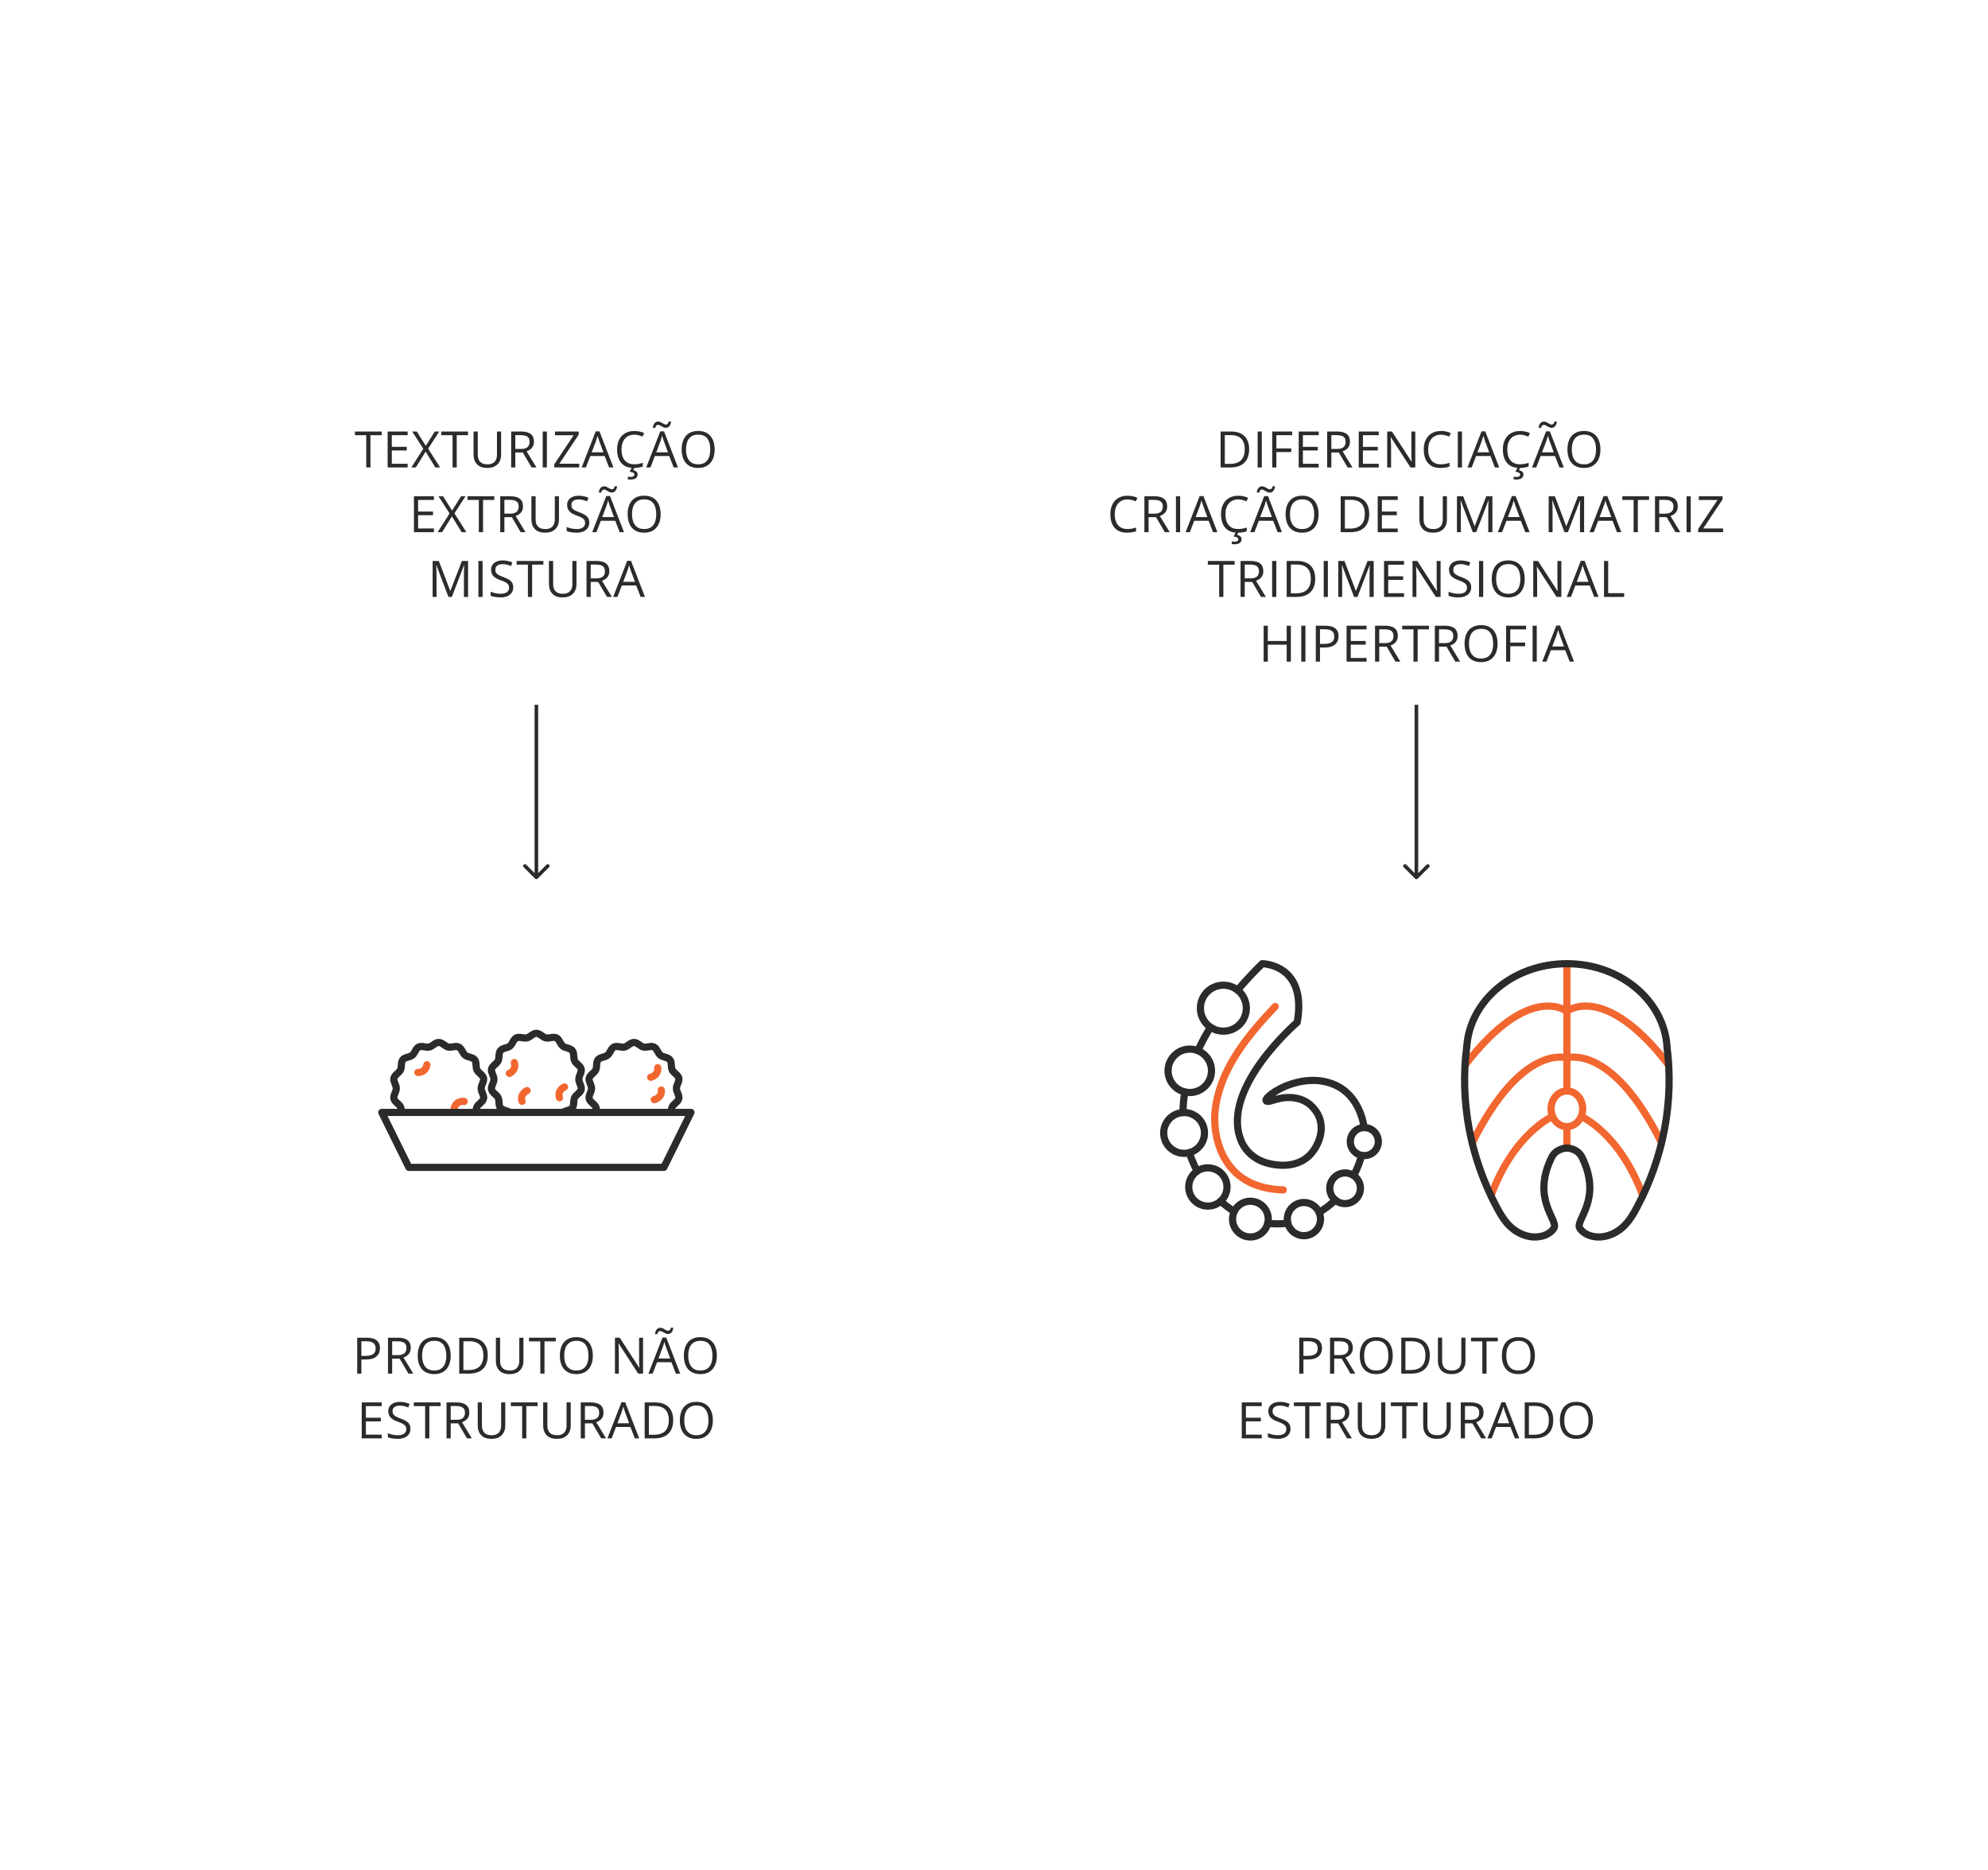 <svg width="553" height="520" viewBox="0 0 553 520" fill="none" xmlns="http://www.w3.org/2000/svg">
<path d="M103.048 129.997H101.879V121.029H98.734V120.003H106.179V121.029H103.048V129.997ZM113.394 129.997H107.829V120.003H113.394V121.029H108.991V124.262H113.141V125.274H108.991V128.972H113.394V129.997ZM122.42 129.997H121.101L118.401 125.595L115.66 129.997H114.422L117.752 124.788L114.655 120.003H115.947L118.442 123.989L120.951 120.003H122.181L119.091 124.768L122.42 129.997ZM127.052 129.997H125.883V121.029H122.738V120.003H130.183V121.029H127.052V129.997ZM139.394 120.003V126.47C139.394 127.176 139.25 127.805 138.963 128.357C138.681 128.908 138.252 129.343 137.678 129.662C137.104 129.977 136.384 130.134 135.518 130.134C134.283 130.134 133.342 129.799 132.695 129.129C132.052 128.459 131.731 127.564 131.731 126.443V120.003H132.9V126.477C132.9 127.324 133.123 127.978 133.57 128.439C134.021 128.899 134.693 129.129 135.586 129.129C136.197 129.129 136.696 129.02 137.083 128.801C137.475 128.578 137.765 128.268 137.951 127.871C138.143 127.47 138.239 127.008 138.239 126.484V120.003H139.394ZM144.886 120.003C145.707 120.003 146.383 120.106 146.917 120.311C147.454 120.511 147.855 120.819 148.12 121.234C148.384 121.648 148.516 122.177 148.516 122.82C148.516 123.348 148.421 123.79 148.229 124.146C148.038 124.497 147.787 124.781 147.477 125C147.167 125.219 146.837 125.388 146.486 125.506L149.227 129.997H147.874L145.426 125.827H143.348V129.997H142.186V120.003H144.886ZM144.818 121.008H143.348V124.843H144.934C145.75 124.843 146.349 124.677 146.732 124.344C147.119 124.011 147.313 123.521 147.313 122.874C147.313 122.195 147.108 121.714 146.698 121.432C146.292 121.149 145.666 121.008 144.818 121.008ZM150.967 129.997V120.003H152.129V129.997H150.967ZM161.121 129.997H154.183V129.122L159.563 121.042H154.368V120.003H160.978V120.878L155.591 128.958H161.121V129.997ZM169.437 129.997L168.207 126.825H164.201L162.977 129.997H161.801L165.712 119.962H166.758L170.64 129.997H169.437ZM167.858 125.793L166.689 122.642C166.662 122.56 166.616 122.425 166.552 122.239C166.493 122.052 166.432 121.858 166.368 121.657C166.304 121.457 166.252 121.295 166.211 121.172C166.165 121.359 166.115 121.546 166.06 121.733C166.01 121.915 165.96 122.086 165.91 122.245C165.86 122.4 165.816 122.532 165.78 122.642L164.591 125.793H167.858ZM176.441 120.885C175.889 120.885 175.392 120.981 174.95 121.172C174.513 121.359 174.139 121.632 173.829 121.992C173.524 122.348 173.289 122.779 173.125 123.284C172.961 123.79 172.879 124.36 172.879 124.993C172.879 125.832 173.009 126.561 173.269 127.181C173.533 127.796 173.925 128.272 174.444 128.61C174.969 128.947 175.622 129.115 176.406 129.115C176.853 129.115 177.272 129.079 177.664 129.006C178.061 128.929 178.446 128.833 178.819 128.719V129.731C178.455 129.867 178.072 129.968 177.671 130.031C177.27 130.1 176.794 130.134 176.242 130.134C175.226 130.134 174.376 129.924 173.692 129.505C173.013 129.081 172.503 128.484 172.161 127.714C171.824 126.944 171.655 126.035 171.655 124.987C171.655 124.23 171.76 123.54 171.97 122.915C172.184 122.286 172.494 121.744 172.899 121.288C173.31 120.833 173.811 120.482 174.403 120.236C175 119.985 175.684 119.86 176.454 119.86C176.96 119.86 177.448 119.91 177.917 120.01C178.386 120.11 178.81 120.254 179.189 120.441L178.724 121.425C178.405 121.279 178.054 121.154 177.671 121.049C177.293 120.94 176.883 120.885 176.441 120.885ZM177.37 131.952C177.37 132.394 177.199 132.739 176.857 132.985C176.516 133.235 176.014 133.361 175.354 133.361C175.212 133.361 175.078 133.351 174.95 133.333C174.823 133.32 174.72 133.304 174.643 133.285V132.568C174.729 132.586 174.841 132.602 174.978 132.615C175.114 132.629 175.251 132.636 175.388 132.636C175.73 132.636 175.992 132.586 176.174 132.486C176.356 132.385 176.447 132.217 176.447 131.98C176.447 131.729 176.324 131.547 176.078 131.433C175.837 131.319 175.527 131.241 175.149 131.2L175.757 129.997H176.516L176.147 130.763C176.374 130.809 176.58 130.879 176.762 130.975C176.949 131.071 177.097 131.198 177.206 131.358C177.316 131.517 177.37 131.715 177.37 131.952ZM187.395 129.997L186.164 126.825H182.159L180.935 129.997H179.759L183.669 119.962H184.715L188.598 129.997H187.395ZM185.816 125.793L184.647 122.642C184.62 122.56 184.574 122.425 184.51 122.239C184.451 122.052 184.389 121.858 184.326 121.657C184.262 121.457 184.209 121.295 184.168 121.172C184.123 121.359 184.073 121.546 184.018 121.733C183.968 121.915 183.918 122.086 183.868 122.245C183.817 122.4 183.774 122.532 183.738 122.642L182.548 125.793H185.816ZM181.598 118.985C181.625 118.711 181.678 118.467 181.755 118.253C181.833 118.039 181.935 117.857 182.063 117.706C182.191 117.556 182.341 117.442 182.514 117.365C182.692 117.282 182.888 117.241 183.102 117.241C183.312 117.241 183.512 117.285 183.704 117.371C183.895 117.453 184.077 117.549 184.25 117.658C184.424 117.763 184.59 117.859 184.749 117.946C184.914 118.028 185.071 118.069 185.221 118.069C185.44 118.069 185.609 118.003 185.727 117.87C185.85 117.734 185.943 117.519 186.007 117.228H186.677C186.618 117.761 186.461 118.187 186.206 118.506C185.95 118.821 185.606 118.978 185.173 118.978C184.973 118.978 184.779 118.937 184.592 118.855C184.405 118.768 184.225 118.672 184.052 118.568C183.879 118.458 183.708 118.363 183.539 118.281C183.375 118.194 183.214 118.151 183.054 118.151C182.831 118.151 182.66 118.219 182.541 118.356C182.423 118.488 182.332 118.698 182.268 118.985H181.598ZM198.794 124.987C198.794 125.757 198.696 126.459 198.5 127.092C198.304 127.721 198.012 128.263 197.625 128.719C197.242 129.17 196.766 129.519 196.196 129.765C195.626 130.011 194.966 130.134 194.214 130.134C193.439 130.134 192.762 130.011 192.183 129.765C191.609 129.519 191.131 129.168 190.748 128.712C190.37 128.256 190.085 127.712 189.893 127.078C189.707 126.445 189.613 125.743 189.613 124.973C189.613 123.952 189.782 123.057 190.119 122.286C190.456 121.516 190.967 120.917 191.65 120.489C192.338 120.06 193.2 119.846 194.234 119.846C195.223 119.846 196.055 120.058 196.729 120.482C197.408 120.906 197.921 121.503 198.267 122.273C198.618 123.038 198.794 123.943 198.794 124.987ZM190.837 124.987C190.837 125.834 190.957 126.568 191.199 127.188C191.441 127.808 191.81 128.286 192.306 128.623C192.808 128.961 193.443 129.129 194.214 129.129C194.988 129.129 195.622 128.961 196.114 128.623C196.611 128.286 196.978 127.808 197.215 127.188C197.452 126.568 197.57 125.834 197.57 124.987C197.57 123.697 197.299 122.69 196.757 121.965C196.219 121.236 195.378 120.871 194.234 120.871C193.459 120.871 192.821 121.038 192.32 121.37C191.819 121.703 191.445 122.177 191.199 122.792C190.957 123.403 190.837 124.134 190.837 124.987ZM120.706 147.997H115.142V138.003H120.706V139.029H116.304V142.262H120.453V143.274H116.304V146.972H120.706V147.997ZM129.733 147.997H128.414L125.713 143.595L122.972 147.997H121.735L125.064 142.788L121.967 138.003H123.259L125.754 141.989L128.263 138.003H129.494L126.404 142.768L129.733 147.997ZM134.364 147.997H133.195V139.029H130.051V138.003H137.495V139.029H134.364V147.997ZM141.846 138.003C142.666 138.003 143.343 138.106 143.876 138.311C144.414 138.511 144.815 138.819 145.079 139.234C145.344 139.648 145.476 140.177 145.476 140.82C145.476 141.348 145.38 141.79 145.189 142.146C144.997 142.497 144.747 142.781 144.437 143C144.127 143.219 143.797 143.388 143.446 143.506L146.187 147.997H144.833L142.386 143.827H140.308V147.997H139.146V138.003H141.846ZM141.778 139.008H140.308V142.843H141.894C142.71 142.843 143.309 142.677 143.692 142.344C144.079 142.011 144.273 141.521 144.273 140.874C144.273 140.195 144.068 139.714 143.658 139.432C143.252 139.149 142.625 139.008 141.778 139.008ZM155.487 138.003V144.47C155.487 145.176 155.343 145.805 155.056 146.357C154.774 146.908 154.345 147.343 153.771 147.662C153.197 147.977 152.477 148.134 151.611 148.134C150.376 148.134 149.435 147.799 148.788 147.129C148.145 146.459 147.824 145.564 147.824 144.443V138.003H148.993V144.477C148.993 145.324 149.216 145.978 149.663 146.439C150.114 146.899 150.786 147.129 151.679 147.129C152.29 147.129 152.789 147.02 153.176 146.801C153.568 146.578 153.858 146.268 154.045 145.871C154.236 145.47 154.332 145.008 154.332 144.484V138.003H155.487ZM163.919 145.338C163.919 145.931 163.771 146.436 163.475 146.856C163.183 147.27 162.773 147.587 162.244 147.806C161.716 148.025 161.093 148.134 160.378 148.134C160 148.134 159.642 148.116 159.305 148.079C158.967 148.043 158.658 147.99 158.375 147.922C158.092 147.854 157.844 147.769 157.63 147.669V146.555C157.972 146.696 158.389 146.828 158.881 146.951C159.373 147.07 159.888 147.129 160.426 147.129C160.927 147.129 161.351 147.063 161.697 146.931C162.044 146.794 162.306 146.601 162.483 146.35C162.666 146.095 162.757 145.789 162.757 145.434C162.757 145.092 162.682 144.807 162.531 144.579C162.381 144.347 162.13 144.137 161.779 143.95C161.433 143.759 160.959 143.556 160.357 143.342C159.934 143.192 159.56 143.028 159.236 142.85C158.913 142.668 158.642 142.462 158.423 142.235C158.204 142.007 158.038 141.742 157.924 141.442C157.814 141.141 157.76 140.797 157.76 140.409C157.76 139.876 157.894 139.42 158.163 139.042C158.437 138.659 158.813 138.368 159.291 138.167C159.774 137.962 160.328 137.86 160.952 137.86C161.485 137.86 161.978 137.91 162.429 138.01C162.884 138.11 163.301 138.245 163.68 138.413L163.317 139.411C162.957 139.261 162.575 139.136 162.169 139.035C161.768 138.935 161.353 138.885 160.925 138.885C160.496 138.885 160.134 138.949 159.838 139.076C159.546 139.199 159.323 139.375 159.168 139.603C159.013 139.831 158.936 140.102 158.936 140.416C158.936 140.767 159.009 141.059 159.154 141.291C159.305 141.524 159.542 141.731 159.865 141.913C160.193 142.091 160.626 142.278 161.164 142.474C161.752 142.688 162.251 142.916 162.661 143.157C163.071 143.394 163.384 143.686 163.598 144.032C163.812 144.374 163.919 144.809 163.919 145.338ZM172.371 147.997L171.141 144.825H167.135L165.912 147.997H164.736L168.646 137.962H169.692L173.575 147.997H172.371ZM170.792 143.793L169.623 140.642C169.596 140.56 169.551 140.425 169.487 140.239C169.427 140.052 169.366 139.858 169.302 139.657C169.238 139.457 169.186 139.295 169.145 139.172C169.099 139.359 169.049 139.546 168.995 139.733C168.944 139.915 168.894 140.086 168.844 140.245C168.794 140.4 168.751 140.532 168.714 140.642L167.525 143.793H170.792ZM166.575 136.985C166.602 136.711 166.654 136.467 166.732 136.253C166.809 136.039 166.912 135.857 167.039 135.706C167.167 135.556 167.317 135.442 167.491 135.365C167.668 135.282 167.864 135.241 168.079 135.241C168.288 135.241 168.489 135.285 168.68 135.371C168.871 135.453 169.054 135.549 169.227 135.658C169.4 135.763 169.566 135.859 169.726 135.946C169.89 136.028 170.047 136.069 170.198 136.069C170.416 136.069 170.585 136.003 170.704 135.87C170.827 135.734 170.92 135.519 170.984 135.228H171.654C171.594 135.761 171.437 136.187 171.182 136.506C170.927 136.821 170.583 136.978 170.15 136.978C169.949 136.978 169.756 136.937 169.569 136.855C169.382 136.768 169.202 136.672 169.029 136.568C168.856 136.458 168.685 136.363 168.516 136.281C168.352 136.194 168.19 136.151 168.031 136.151C167.807 136.151 167.636 136.219 167.518 136.356C167.399 136.488 167.308 136.698 167.245 136.985H166.575ZM183.77 142.987C183.77 143.757 183.672 144.459 183.476 145.092C183.28 145.721 182.989 146.263 182.601 146.719C182.219 147.17 181.742 147.519 181.173 147.765C180.603 148.011 179.942 148.134 179.19 148.134C178.415 148.134 177.739 148.011 177.16 147.765C176.586 147.519 176.107 147.168 175.724 146.712C175.346 146.256 175.061 145.712 174.87 145.078C174.683 144.445 174.59 143.743 174.59 142.973C174.59 141.952 174.758 141.057 175.095 140.286C175.433 139.516 175.943 138.917 176.627 138.489C177.315 138.06 178.176 137.846 179.211 137.846C180.2 137.846 181.031 138.058 181.706 138.482C182.385 138.906 182.898 139.503 183.244 140.273C183.595 141.038 183.77 141.943 183.77 142.987ZM175.813 142.987C175.813 143.834 175.934 144.568 176.176 145.188C176.417 145.808 176.786 146.286 177.283 146.623C177.784 146.961 178.42 147.129 179.19 147.129C179.965 147.129 180.598 146.961 181.091 146.623C181.587 146.286 181.954 145.808 182.191 145.188C182.428 144.568 182.547 143.834 182.547 142.987C182.547 141.697 182.275 140.69 181.733 139.965C181.195 139.236 180.355 138.871 179.211 138.871C178.436 138.871 177.798 139.038 177.297 139.37C176.795 139.703 176.422 140.177 176.176 140.792C175.934 141.403 175.813 142.134 175.813 142.987ZM124.741 165.997L121.385 157.152H121.33C121.348 157.338 121.364 157.566 121.378 157.835C121.392 158.104 121.403 158.398 121.412 158.717C121.421 159.031 121.426 159.353 121.426 159.681V165.997H120.346V156.003H122.068L125.233 164.316H125.281L128.494 156.003H130.203V165.997H129.055V159.599C129.055 159.303 129.059 159.006 129.068 158.71C129.077 158.409 129.089 158.127 129.102 157.863C129.116 157.594 129.13 157.361 129.143 157.165H129.089L125.691 165.997H124.741ZM133.077 165.997V156.003H134.24V165.997H133.077ZM142.767 163.338C142.767 163.931 142.619 164.436 142.323 164.856C142.031 165.27 141.621 165.587 141.092 165.806C140.564 166.025 139.942 166.134 139.226 166.134C138.848 166.134 138.49 166.116 138.153 166.079C137.816 166.043 137.506 165.99 137.223 165.922C136.941 165.854 136.692 165.769 136.478 165.669V164.555C136.82 164.696 137.237 164.828 137.729 164.951C138.221 165.07 138.736 165.129 139.274 165.129C139.775 165.129 140.199 165.063 140.546 164.931C140.892 164.794 141.154 164.601 141.332 164.35C141.514 164.095 141.605 163.789 141.605 163.434C141.605 163.092 141.53 162.807 141.38 162.579C141.229 162.347 140.978 162.137 140.628 161.95C140.281 161.759 139.807 161.556 139.206 161.342C138.782 161.192 138.408 161.028 138.085 160.85C137.761 160.668 137.49 160.462 137.271 160.235C137.052 160.007 136.886 159.742 136.772 159.442C136.663 159.141 136.608 158.797 136.608 158.409C136.608 157.876 136.742 157.42 137.011 157.042C137.285 156.659 137.661 156.368 138.139 156.167C138.622 155.962 139.176 155.86 139.8 155.86C140.334 155.86 140.826 155.91 141.277 156.01C141.733 156.11 142.15 156.245 142.528 156.413L142.166 157.411C141.806 157.261 141.423 157.136 141.017 157.035C140.616 156.935 140.201 156.885 139.773 156.885C139.345 156.885 138.982 156.949 138.686 157.076C138.395 157.199 138.171 157.375 138.016 157.603C137.861 157.831 137.784 158.102 137.784 158.416C137.784 158.767 137.857 159.059 138.003 159.291C138.153 159.524 138.39 159.731 138.714 159.913C139.042 160.091 139.475 160.278 140.012 160.474C140.6 160.688 141.099 160.916 141.509 161.157C141.92 161.394 142.232 161.686 142.446 162.032C142.66 162.374 142.767 162.809 142.767 163.338ZM148.021 165.997H146.852V157.029H143.707V156.003H151.151V157.029H148.021V165.997ZM160.363 156.003V162.47C160.363 163.176 160.219 163.805 159.932 164.357C159.649 164.908 159.221 165.343 158.647 165.662C158.073 165.977 157.353 166.134 156.487 166.134C155.252 166.134 154.311 165.799 153.663 165.129C153.021 164.459 152.7 163.564 152.7 162.443V156.003H153.869V162.477C153.869 163.324 154.092 163.978 154.538 164.439C154.99 164.899 155.662 165.129 156.555 165.129C157.166 165.129 157.665 165.02 158.052 164.801C158.444 164.578 158.733 164.268 158.92 163.871C159.112 163.47 159.207 163.008 159.207 162.484V156.003H160.363ZM165.855 156.003C166.676 156.003 167.352 156.106 167.885 156.311C168.423 156.511 168.824 156.819 169.089 157.234C169.353 157.648 169.485 158.177 169.485 158.82C169.485 159.348 169.389 159.79 169.198 160.146C169.007 160.497 168.756 160.781 168.446 161C168.136 161.219 167.806 161.388 167.455 161.506L170.196 165.997H168.842L166.395 161.827H164.317V165.997H163.155V156.003H165.855ZM165.787 157.008H164.317V160.843H165.903C166.719 160.843 167.318 160.677 167.701 160.344C168.088 160.011 168.282 159.521 168.282 158.874C168.282 158.195 168.077 157.714 167.667 157.432C167.261 157.149 166.634 157.008 165.787 157.008ZM178.204 165.997L176.974 162.825H172.968L171.744 165.997H170.568L174.479 155.962H175.524L179.407 165.997H178.204ZM176.625 161.793L175.456 158.642C175.429 158.56 175.383 158.425 175.319 158.239C175.26 158.052 175.199 157.858 175.135 157.657C175.071 157.457 175.019 157.295 174.978 157.172C174.932 157.359 174.882 157.546 174.827 157.733C174.777 157.915 174.727 158.086 174.677 158.245C174.627 158.4 174.583 158.532 174.547 158.642L173.357 161.793H176.625Z" fill="#2B2B2B"/>
<path d="M148.85 244.351C149.045 244.546 149.361 244.546 149.557 244.351L152.739 241.169C152.934 240.974 152.934 240.657 152.739 240.462C152.543 240.267 152.227 240.267 152.032 240.462L149.203 243.29L146.375 240.462C146.179 240.267 145.863 240.267 145.668 240.462C145.472 240.657 145.472 240.974 145.668 241.169L148.85 244.351ZM148.703 195.997L148.703 243.997L149.703 243.997L149.703 195.997L148.703 195.997Z" fill="#2B2B2B"/>
<path d="M129.138 306.314C129.138 306.314 126.987 305.914 126.359 308.109" stroke="#F26630" stroke-width="2" stroke-linecap="round" stroke-linejoin="round"/>
<path d="M184.666 324.643H113.74L106.203 309.363H192.203L184.666 324.643Z" stroke="#2B2B2B" stroke-width="2" stroke-linecap="round" stroke-linejoin="round"/>
<path d="M132.406 309.363C132.46 308.812 132.46 308.249 132.676 307.806C133.076 306.984 134.309 306.433 134.514 305.524C134.709 304.648 133.844 303.621 133.844 302.68C133.844 301.739 134.709 300.712 134.514 299.836C134.309 298.928 133.076 298.376 132.676 297.555C132.276 296.722 132.611 295.424 132.038 294.711C131.465 293.986 130.124 294.029 129.4 293.456C128.686 292.883 128.426 291.564 127.594 291.164C126.772 290.764 125.582 291.38 124.674 291.175C123.787 290.969 122.987 289.899 122.046 289.899C121.106 289.899 120.295 290.969 119.419 291.175C118.51 291.38 117.31 290.764 116.488 291.153C115.656 291.564 115.396 292.883 114.682 293.456C113.969 294.029 112.617 293.986 112.044 294.711C111.471 295.424 111.806 296.722 111.406 297.555C111.006 298.376 109.784 298.928 109.578 299.836C109.373 300.712 110.238 301.739 110.238 302.68C110.238 303.621 109.373 304.648 109.578 305.524C109.784 306.433 111.006 306.984 111.406 307.806C111.622 308.249 111.622 308.812 111.665 309.363" stroke="#2B2B2B" stroke-width="2" stroke-linecap="round" stroke-linejoin="round"/>
<path d="M186.729 309.363C186.772 308.812 186.772 308.249 186.989 307.806C187.389 306.984 188.621 306.433 188.827 305.524C189.022 304.648 188.156 303.621 188.156 302.68C188.156 301.739 189.022 300.712 188.827 299.836C188.621 298.928 187.389 298.376 186.989 297.555C186.589 296.722 186.924 295.424 186.351 294.711C185.778 293.986 184.437 294.029 183.712 293.456C182.998 292.883 182.739 291.564 181.906 291.164C181.084 290.764 179.895 291.38 178.987 291.175C178.1 290.969 177.3 289.899 176.359 289.899C175.418 289.899 174.607 290.969 173.731 291.175C172.823 291.38 171.623 290.764 170.801 291.153C169.968 291.564 169.709 292.883 168.995 293.456C168.281 294.029 166.93 293.986 166.356 294.711C165.783 295.424 166.119 296.722 165.718 297.555C165.318 298.376 164.096 298.928 163.891 299.836C163.685 300.712 164.551 301.739 164.551 302.68C164.551 303.621 163.685 304.648 163.891 305.524C164.096 306.433 165.318 306.984 165.718 307.806C165.935 308.249 165.935 308.812 165.989 309.363" stroke="#2B2B2B" stroke-width="2" stroke-linecap="round" stroke-linejoin="round"/>
<path d="M156.585 309.363C157.299 308.801 158.629 308.822 159.202 308.119C159.775 307.395 159.44 306.097 159.84 305.265C160.229 304.443 161.462 303.891 161.668 302.983C161.873 302.107 161.008 301.08 161.008 300.139C161.008 299.198 161.873 298.171 161.668 297.295C161.462 296.387 160.229 295.835 159.84 295.024C159.44 294.181 159.775 292.883 159.202 292.169C158.629 291.445 157.277 291.488 156.564 290.915C155.85 290.342 155.58 289.023 154.747 288.623C153.936 288.223 152.736 288.839 151.827 288.633C150.951 288.428 150.14 287.357 149.2 287.357C148.259 287.357 147.459 288.428 146.572 288.633C145.664 288.839 144.474 288.223 143.652 288.623C142.82 289.023 142.56 290.342 141.846 290.915C141.122 291.488 139.781 291.445 139.208 292.169C138.635 292.883 138.97 294.181 138.559 295.013C138.17 295.835 136.937 296.387 136.732 297.295C136.537 298.171 137.402 299.198 137.402 300.139C137.402 301.08 136.537 302.107 136.732 302.983C136.937 303.891 138.17 304.443 138.559 305.265C138.97 306.097 138.635 307.395 139.208 308.109C139.781 308.822 141.1 308.801 141.825 309.363" stroke="#2B2B2B" stroke-width="2" stroke-linecap="round" stroke-linejoin="round"/>
<path d="M116.242 298.257C116.242 298.257 118.427 298.355 118.74 296.095" stroke="#F26630" stroke-width="2" stroke-linecap="round" stroke-linejoin="round"/>
<path d="M141.68 298.506C141.68 298.506 143.713 297.695 143.064 295.5" stroke="#F26630" stroke-width="2" stroke-linecap="round" stroke-linejoin="round"/>
<path d="M157.027 302.28C157.027 302.28 154.994 303.091 155.632 305.275" stroke="#F26630" stroke-width="2" stroke-linecap="round" stroke-linejoin="round"/>
<path d="M146.613 303.286C146.613 303.286 144.58 304.097 145.218 306.281" stroke="#F26630" stroke-width="2" stroke-linecap="round" stroke-linejoin="round"/>
<path d="M181.984 305.805C181.984 305.805 184.136 305.416 183.952 303.145" stroke="#F26630" stroke-width="2" stroke-linecap="round" stroke-linejoin="round"/>
<path d="M180.992 299.588C180.992 299.588 183.144 299.198 182.96 296.927" stroke="#F26630" stroke-width="2" stroke-linecap="round" stroke-linejoin="round"/>
<path d="M101.976 372.008C103.266 372.008 104.207 372.261 104.799 372.767C105.396 373.268 105.695 373.988 105.695 374.927C105.695 375.351 105.624 375.754 105.483 376.137C105.346 376.515 105.123 376.85 104.813 377.142C104.503 377.429 104.095 377.657 103.589 377.826C103.088 377.99 102.473 378.072 101.744 378.072H100.527V382.002H99.365V372.008H101.976ZM101.867 373H100.527V377.074H101.614C102.252 377.074 102.783 377.005 103.207 376.869C103.635 376.732 103.956 376.511 104.17 376.206C104.385 375.896 104.492 375.486 104.492 374.975C104.492 374.31 104.28 373.815 103.856 373.492C103.432 373.164 102.769 373 101.867 373ZM110.627 372.008C111.447 372.008 112.124 372.111 112.657 372.316C113.195 372.516 113.596 372.824 113.86 373.239C114.125 373.653 114.257 374.182 114.257 374.825C114.257 375.353 114.161 375.795 113.97 376.151C113.778 376.502 113.528 376.787 113.218 377.005C112.908 377.224 112.577 377.393 112.226 377.511L114.968 382.002H113.614L111.167 377.833H109.089V382.002H107.927V372.008H110.627ZM110.558 373.013H109.089V376.848H110.675C111.49 376.848 112.09 376.682 112.473 376.349C112.86 376.016 113.054 375.527 113.054 374.879C113.054 374.2 112.849 373.72 112.438 373.437C112.033 373.154 111.406 373.013 110.558 373.013ZM125.375 376.992C125.375 377.762 125.277 378.464 125.081 379.097C124.885 379.726 124.594 380.268 124.206 380.724C123.823 381.175 123.347 381.524 122.778 381.77C122.208 382.016 121.547 382.139 120.795 382.139C120.02 382.139 119.344 382.016 118.765 381.77C118.191 381.524 117.712 381.173 117.329 380.717C116.951 380.262 116.666 379.717 116.475 379.083C116.288 378.45 116.195 377.748 116.195 376.978C116.195 375.957 116.363 375.062 116.7 374.292C117.038 373.521 117.548 372.922 118.232 372.494C118.92 372.065 119.781 371.851 120.816 371.851C121.805 371.851 122.636 372.063 123.311 372.487C123.99 372.911 124.503 373.508 124.849 374.278C125.2 375.043 125.375 375.948 125.375 376.992ZM117.418 376.992C117.418 377.839 117.539 378.573 117.781 379.193C118.022 379.813 118.391 380.291 118.888 380.628C119.389 380.966 120.025 381.134 120.795 381.134C121.57 381.134 122.203 380.966 122.696 380.628C123.192 380.291 123.559 379.813 123.796 379.193C124.033 378.573 124.152 377.839 124.152 376.992C124.152 375.702 123.88 374.695 123.338 373.97C122.8 373.241 121.96 372.876 120.816 372.876C120.041 372.876 119.403 373.043 118.902 373.375C118.4 373.708 118.027 374.182 117.781 374.797C117.539 375.408 117.418 376.139 117.418 376.992ZM135.68 376.91C135.68 378.035 135.475 378.976 135.065 379.733C134.655 380.485 134.06 381.052 133.281 381.435C132.506 381.813 131.565 382.002 130.458 382.002H127.744V372.008H130.758C131.775 372.008 132.65 372.195 133.383 372.569C134.117 372.938 134.682 373.487 135.079 374.216C135.48 374.941 135.68 375.839 135.68 376.91ZM134.457 376.951C134.457 376.053 134.306 375.312 134.005 374.729C133.709 374.146 133.272 373.713 132.693 373.43C132.119 373.143 131.415 373 130.581 373H128.906V381.004H130.321C131.697 381.004 132.729 380.665 133.418 379.986C134.11 379.307 134.457 378.295 134.457 376.951ZM145.603 372.008V378.475C145.603 379.181 145.459 379.81 145.172 380.362C144.889 380.913 144.461 381.348 143.887 381.667C143.312 381.982 142.592 382.139 141.727 382.139C140.491 382.139 139.55 381.804 138.903 381.134C138.261 380.464 137.939 379.569 137.939 378.448V372.008H139.108V378.482C139.108 379.33 139.332 379.984 139.778 380.444C140.229 380.904 140.902 381.134 141.795 381.134C142.406 381.134 142.905 381.025 143.292 380.806C143.684 380.583 143.973 380.273 144.16 379.876C144.352 379.475 144.447 379.013 144.447 378.489V372.008H145.603ZM151.464 382.002H150.295V373.034H147.151V372.008H154.595V373.034H151.464V382.002ZM164.914 376.992C164.914 377.762 164.816 378.464 164.62 379.097C164.424 379.726 164.132 380.268 163.745 380.724C163.362 381.175 162.886 381.524 162.316 381.77C161.746 382.016 161.086 382.139 160.334 382.139C159.559 382.139 158.882 382.016 158.303 381.77C157.729 381.524 157.251 381.173 156.868 380.717C156.49 380.262 156.205 379.717 156.013 379.083C155.827 378.45 155.733 377.748 155.733 376.978C155.733 375.957 155.902 375.062 156.239 374.292C156.576 373.521 157.087 372.922 157.77 372.494C158.458 372.065 159.32 371.851 160.354 371.851C161.343 371.851 162.175 372.063 162.849 372.487C163.528 372.911 164.041 373.508 164.387 374.278C164.738 375.043 164.914 375.948 164.914 376.992ZM156.957 376.992C156.957 377.839 157.077 378.573 157.319 379.193C157.561 379.813 157.93 380.291 158.426 380.628C158.928 380.966 159.563 381.134 160.334 381.134C161.108 381.134 161.742 380.966 162.234 380.628C162.731 380.291 163.098 379.813 163.335 379.193C163.572 378.573 163.69 377.839 163.69 376.992C163.69 375.702 163.419 374.695 162.877 373.97C162.339 373.241 161.498 372.876 160.354 372.876C159.579 372.876 158.941 373.043 158.44 373.375C157.939 373.708 157.565 374.182 157.319 374.797C157.077 375.408 156.957 376.139 156.957 376.992ZM178.872 382.002H177.533L172.084 373.608H172.03C172.043 373.831 172.059 374.086 172.078 374.374C172.096 374.656 172.109 374.959 172.119 375.283C172.132 375.602 172.139 375.928 172.139 376.26V382.002H171.059V372.008H172.392L177.82 380.375H177.868C177.858 380.216 177.847 379.99 177.833 379.699C177.82 379.403 177.806 379.086 177.792 378.749C177.783 378.407 177.779 378.09 177.779 377.798V372.008H178.872V382.002ZM188.009 382.002L186.778 378.831H182.772L181.549 382.002H180.373L184.283 371.967H185.329L189.212 382.002H188.009ZM186.429 377.798L185.261 374.647C185.233 374.565 185.188 374.431 185.124 374.244C185.065 374.057 185.003 373.863 184.939 373.663C184.875 373.462 184.823 373.3 184.782 373.177C184.736 373.364 184.686 373.551 184.632 373.738C184.581 373.92 184.531 374.091 184.481 374.25C184.431 374.405 184.388 374.538 184.351 374.647L183.162 377.798H186.429ZM182.212 370.99C182.239 370.716 182.291 370.472 182.369 370.258C182.446 370.044 182.549 369.862 182.677 369.711C182.804 369.561 182.955 369.447 183.128 369.37C183.305 369.288 183.501 369.247 183.716 369.247C183.925 369.247 184.126 369.29 184.317 369.376C184.509 369.458 184.691 369.554 184.864 369.664C185.037 369.768 185.204 369.864 185.363 369.951C185.527 370.033 185.684 370.074 185.835 370.074C186.053 370.074 186.222 370.008 186.341 369.875C186.464 369.739 186.557 369.525 186.621 369.233H187.291C187.232 369.766 187.074 370.192 186.819 370.511C186.564 370.826 186.22 370.983 185.787 370.983C185.586 370.983 185.393 370.942 185.206 370.86C185.019 370.773 184.839 370.678 184.666 370.573C184.493 370.463 184.322 370.368 184.153 370.286C183.989 370.199 183.827 370.156 183.668 370.156C183.444 370.156 183.274 370.224 183.155 370.361C183.037 370.493 182.945 370.703 182.882 370.99H182.212ZM199.407 376.992C199.407 377.762 199.309 378.464 199.113 379.097C198.917 379.726 198.626 380.268 198.238 380.724C197.856 381.175 197.379 381.524 196.81 381.77C196.24 382.016 195.579 382.139 194.827 382.139C194.053 382.139 193.376 382.016 192.797 381.77C192.223 381.524 191.744 381.173 191.361 380.717C190.983 380.262 190.698 379.717 190.507 379.083C190.32 378.45 190.227 377.748 190.227 376.978C190.227 375.957 190.395 375.062 190.733 374.292C191.07 373.521 191.58 372.922 192.264 372.494C192.952 372.065 193.813 371.851 194.848 371.851C195.837 371.851 196.668 372.063 197.343 372.487C198.022 372.911 198.535 373.508 198.881 374.278C199.232 375.043 199.407 375.948 199.407 376.992ZM191.45 376.992C191.45 377.839 191.571 378.573 191.813 379.193C192.054 379.813 192.423 380.291 192.92 380.628C193.421 380.966 194.057 381.134 194.827 381.134C195.602 381.134 196.235 380.966 196.728 380.628C197.224 380.291 197.591 379.813 197.828 379.193C198.065 378.573 198.184 377.839 198.184 376.992C198.184 375.702 197.913 374.695 197.37 373.97C196.832 373.241 195.992 372.876 194.848 372.876C194.073 372.876 193.435 373.043 192.934 373.375C192.432 373.708 192.059 374.182 191.813 374.797C191.571 375.408 191.45 376.139 191.45 376.992ZM106.182 400.002H100.617V390.008H106.182V391.034H101.779V394.267H105.929V395.279H101.779V398.977H106.182V400.002ZM114.176 397.343C114.176 397.936 114.028 398.442 113.732 398.861C113.44 399.276 113.03 399.592 112.502 399.811C111.973 400.03 111.351 400.139 110.635 400.139C110.257 400.139 109.899 400.121 109.562 400.084C109.225 400.048 108.915 399.996 108.632 399.927C108.35 399.859 108.101 399.775 107.887 399.674V398.56C108.229 398.701 108.646 398.833 109.138 398.957C109.63 399.075 110.145 399.134 110.683 399.134C111.184 399.134 111.608 399.068 111.955 398.936C112.301 398.799 112.563 398.606 112.741 398.355C112.923 398.1 113.014 397.794 113.014 397.439C113.014 397.097 112.939 396.812 112.789 396.584C112.638 396.352 112.388 396.142 112.037 395.956C111.69 395.764 111.216 395.561 110.615 395.347C110.191 395.197 109.817 395.033 109.494 394.855C109.17 394.673 108.899 394.468 108.68 394.24C108.461 394.012 108.295 393.748 108.181 393.447C108.072 393.146 108.017 392.802 108.017 392.415C108.017 391.881 108.152 391.426 108.42 391.047C108.694 390.665 109.07 390.373 109.548 390.172C110.031 389.967 110.585 389.865 111.21 389.865C111.743 389.865 112.235 389.915 112.686 390.015C113.142 390.115 113.559 390.25 113.937 390.418L113.575 391.417C113.215 391.266 112.832 391.141 112.426 391.041C112.025 390.94 111.611 390.89 111.182 390.89C110.754 390.89 110.391 390.954 110.095 391.082C109.804 391.205 109.58 391.38 109.425 391.608C109.27 391.836 109.193 392.107 109.193 392.421C109.193 392.772 109.266 393.064 109.412 393.296C109.562 393.529 109.799 393.736 110.123 393.918C110.451 394.096 110.884 394.283 111.421 394.479C112.009 394.693 112.508 394.921 112.919 395.163C113.329 395.4 113.641 395.691 113.855 396.038C114.069 396.379 114.176 396.815 114.176 397.343ZM119.43 400.002H118.261V391.034H115.116V390.008H122.56V391.034H119.43V400.002ZM126.911 390.008C127.732 390.008 128.408 390.111 128.942 390.316C129.479 390.516 129.88 390.824 130.145 391.239C130.409 391.653 130.541 392.182 130.541 392.825C130.541 393.353 130.446 393.795 130.254 394.151C130.063 394.502 129.812 394.787 129.502 395.005C129.192 395.224 128.862 395.393 128.511 395.511L131.252 400.002H129.899L127.451 395.833H125.373V400.002H124.211V390.008H126.911ZM126.843 391.013H125.373V394.848H126.959C127.775 394.848 128.374 394.682 128.757 394.349C129.144 394.016 129.338 393.527 129.338 392.879C129.338 392.2 129.133 391.72 128.723 391.437C128.317 391.154 127.691 391.013 126.843 391.013ZM140.552 390.008V396.475C140.552 397.181 140.409 397.81 140.122 398.362C139.839 398.913 139.411 399.348 138.837 399.667C138.262 399.982 137.542 400.139 136.676 400.139C135.441 400.139 134.5 399.804 133.853 399.134C133.211 398.464 132.889 397.569 132.889 396.448V390.008H134.058V396.482C134.058 397.33 134.282 397.984 134.728 398.444C135.179 398.904 135.852 399.134 136.745 399.134C137.355 399.134 137.854 399.025 138.242 398.806C138.634 398.583 138.923 398.273 139.11 397.876C139.301 397.475 139.397 397.013 139.397 396.489V390.008H140.552ZM146.414 400.002H145.245V391.034H142.101V390.008H149.545V391.034H146.414V400.002ZM158.756 390.008V396.475C158.756 397.181 158.613 397.81 158.326 398.362C158.043 398.913 157.615 399.348 157.04 399.667C156.466 399.982 155.746 400.139 154.88 400.139C153.645 400.139 152.704 399.804 152.057 399.134C151.414 398.464 151.093 397.569 151.093 396.448V390.008H152.262V396.482C152.262 397.33 152.485 397.984 152.932 398.444C153.383 398.904 154.055 399.134 154.949 399.134C155.559 399.134 156.058 399.025 156.446 398.806C156.838 398.583 157.127 398.273 157.314 397.876C157.505 397.475 157.601 397.013 157.601 396.489V390.008H158.756ZM164.249 390.008C165.069 390.008 165.746 390.111 166.279 390.316C166.817 390.516 167.218 390.824 167.482 391.239C167.746 391.653 167.879 392.182 167.879 392.825C167.879 393.353 167.783 393.795 167.592 394.151C167.4 394.502 167.149 394.787 166.84 395.005C166.53 395.224 166.199 395.393 165.848 395.511L168.59 400.002H167.236L164.789 395.833H162.711V400.002H161.549V390.008H164.249ZM164.18 391.013H162.711V394.848H164.297C165.112 394.848 165.712 394.682 166.094 394.349C166.482 394.016 166.676 393.527 166.676 392.879C166.676 392.2 166.47 391.72 166.06 391.437C165.655 391.154 165.028 391.013 164.18 391.013ZM176.598 400.002L175.367 396.831H171.361L170.138 400.002H168.962L172.872 389.967H173.918L177.801 400.002H176.598ZM175.019 395.798L173.85 392.647C173.822 392.565 173.777 392.431 173.713 392.244C173.654 392.057 173.592 391.863 173.528 391.663C173.465 391.462 173.412 391.3 173.371 391.177C173.326 391.364 173.275 391.551 173.221 391.738C173.171 391.92 173.121 392.091 173.07 392.25C173.02 392.405 172.977 392.538 172.941 392.647L171.751 395.798H175.019ZM187.265 394.91C187.265 396.035 187.06 396.976 186.65 397.733C186.24 398.485 185.645 399.052 184.866 399.435C184.091 399.813 183.15 400.002 182.042 400.002H179.329V390.008H182.343C183.359 390.008 184.234 390.195 184.968 390.569C185.702 390.938 186.267 391.487 186.664 392.216C187.065 392.941 187.265 393.839 187.265 394.91ZM186.041 394.951C186.041 394.053 185.891 393.312 185.59 392.729C185.294 392.146 184.857 391.713 184.278 391.43C183.704 391.143 182.999 391 182.165 391H180.491V399.004H181.906C183.282 399.004 184.314 398.665 185.002 397.986C185.695 397.307 186.041 396.295 186.041 394.951ZM198.295 394.992C198.295 395.762 198.197 396.464 198.001 397.097C197.805 397.726 197.513 398.268 197.126 398.724C196.743 399.175 196.267 399.524 195.697 399.77C195.127 400.016 194.467 400.139 193.715 400.139C192.94 400.139 192.263 400.016 191.684 399.77C191.11 399.524 190.632 399.173 190.249 398.717C189.871 398.262 189.586 397.717 189.394 397.083C189.207 396.45 189.114 395.748 189.114 394.978C189.114 393.957 189.283 393.062 189.62 392.292C189.957 391.521 190.468 390.922 191.151 390.494C191.839 390.065 192.701 389.851 193.735 389.851C194.724 389.851 195.556 390.063 196.23 390.487C196.909 390.911 197.422 391.508 197.768 392.278C198.119 393.043 198.295 393.948 198.295 394.992ZM190.338 394.992C190.338 395.839 190.458 396.573 190.7 397.193C190.942 397.813 191.311 398.291 191.807 398.628C192.309 398.966 192.944 399.134 193.715 399.134C194.489 399.134 195.123 398.966 195.615 398.628C196.112 398.291 196.479 397.813 196.716 397.193C196.953 396.573 197.071 395.839 197.071 394.992C197.071 393.702 196.8 392.695 196.258 391.97C195.72 391.241 194.879 390.876 193.735 390.876C192.96 390.876 192.322 391.043 191.821 391.375C191.32 391.708 190.946 392.182 190.7 392.797C190.458 393.408 190.338 394.139 190.338 394.992Z" fill="#2B2B2B"/>
<path d="M347.474 124.907C347.474 126.033 347.269 126.974 346.859 127.73C346.448 128.482 345.854 129.05 345.074 129.433C344.3 129.811 343.359 130 342.251 130H339.537V120.006H342.552C343.568 120.006 344.443 120.193 345.177 120.566C345.911 120.936 346.476 121.485 346.872 122.214C347.273 122.938 347.474 123.836 347.474 124.907ZM346.25 124.948C346.25 124.05 346.1 123.31 345.799 122.727C345.503 122.143 345.065 121.71 344.486 121.428C343.912 121.141 343.208 120.997 342.374 120.997H340.699V129.002H342.114C343.491 129.002 344.523 128.662 345.211 127.983C345.904 127.304 346.25 126.293 346.25 124.948ZM349.835 130V120.006H350.998V130H349.835ZM355.048 130H353.886V120.006H359.45V121.031H355.048V124.695H359.183V125.714H355.048V130ZM366.823 130H361.258V120.006H366.823V121.031H362.42V124.265H366.57V125.276H362.42V128.975H366.823V130ZM371.878 120.006C372.698 120.006 373.375 120.108 373.908 120.313C374.446 120.514 374.847 120.822 375.111 121.236C375.375 121.651 375.507 122.18 375.507 122.822C375.507 123.351 375.412 123.793 375.22 124.148C375.029 124.499 374.778 124.784 374.468 125.003C374.158 125.222 373.828 125.39 373.477 125.509L376.218 130H374.865L372.418 125.83H370.339V130H369.177V120.006H371.878ZM371.809 121.011H370.339V124.846H371.925C372.741 124.846 373.34 124.679 373.723 124.347C374.111 124.014 374.304 123.524 374.304 122.877C374.304 122.198 374.099 121.717 373.689 121.435C373.283 121.152 372.657 121.011 371.809 121.011ZM383.522 130H377.958V120.006H383.522V121.031H379.12V124.265H383.269V125.276H379.12V128.975H383.522V130ZM393.691 130H392.351L386.903 121.605H386.848C386.862 121.829 386.878 122.084 386.896 122.371C386.914 122.654 386.928 122.957 386.937 123.28C386.951 123.599 386.957 123.925 386.957 124.258V130H385.877V120.006H387.21L392.638 128.373H392.686C392.677 128.214 392.665 127.988 392.652 127.696C392.638 127.4 392.624 127.083 392.611 126.746C392.602 126.404 392.597 126.088 392.597 125.796V120.006H393.691V130ZM400.831 120.888C400.279 120.888 399.783 120.983 399.341 121.175C398.903 121.362 398.529 121.635 398.219 121.995C397.914 122.351 397.679 122.781 397.515 123.287C397.351 123.793 397.269 124.363 397.269 124.996C397.269 125.835 397.399 126.564 397.659 127.184C397.923 127.799 398.315 128.275 398.835 128.612C399.359 128.95 400.013 129.118 400.797 129.118C401.243 129.118 401.662 129.082 402.054 129.009C402.451 128.931 402.836 128.836 403.21 128.722V129.733C402.845 129.87 402.462 129.97 402.061 130.034C401.66 130.103 401.184 130.137 400.632 130.137C399.616 130.137 398.766 129.927 398.083 129.508C397.404 129.084 396.893 128.487 396.551 127.717C396.214 126.947 396.046 126.037 396.046 124.989C396.046 124.233 396.15 123.542 396.36 122.918C396.574 122.289 396.884 121.747 397.29 121.291C397.7 120.835 398.201 120.484 398.794 120.238C399.391 119.988 400.074 119.862 400.844 119.862C401.35 119.862 401.838 119.912 402.307 120.013C402.777 120.113 403.201 120.257 403.579 120.443L403.114 121.428C402.795 121.282 402.444 121.157 402.061 121.052C401.683 120.942 401.273 120.888 400.831 120.888ZM405.517 130V120.006H406.679V130H405.517ZM415.835 130L414.605 126.828H410.599L409.375 130H408.2L412.11 119.965H413.156L417.038 130H415.835ZM414.256 125.796L413.087 122.645C413.06 122.562 413.014 122.428 412.951 122.241C412.891 122.054 412.83 121.861 412.766 121.66C412.702 121.46 412.65 121.298 412.609 121.175C412.563 121.362 412.513 121.549 412.458 121.735C412.408 121.918 412.358 122.089 412.308 122.248C412.258 122.403 412.215 122.535 412.178 122.645L410.989 125.796H414.256ZM422.839 120.888C422.287 120.888 421.79 120.983 421.348 121.175C420.911 121.362 420.537 121.635 420.227 121.995C419.922 122.351 419.687 122.781 419.523 123.287C419.359 123.793 419.277 124.363 419.277 124.996C419.277 125.835 419.407 126.564 419.667 127.184C419.931 127.799 420.323 128.275 420.843 128.612C421.367 128.95 422.021 129.118 422.804 129.118C423.251 129.118 423.67 129.082 424.062 129.009C424.459 128.931 424.844 128.836 425.218 128.722V129.733C424.853 129.87 424.47 129.97 424.069 130.034C423.668 130.103 423.192 130.137 422.64 130.137C421.624 130.137 420.774 129.927 420.091 129.508C419.412 129.084 418.901 128.487 418.559 127.717C418.222 126.947 418.053 126.037 418.053 124.989C418.053 124.233 418.158 123.542 418.368 122.918C418.582 122.289 418.892 121.747 419.298 121.291C419.708 120.835 420.209 120.484 420.802 120.238C421.399 119.988 422.082 119.862 422.852 119.862C423.358 119.862 423.846 119.912 424.315 120.013C424.785 120.113 425.208 120.257 425.587 120.443L425.122 121.428C424.803 121.282 424.452 121.157 424.069 121.052C423.691 120.942 423.281 120.888 422.839 120.888ZM423.768 131.955C423.768 132.397 423.597 132.741 423.256 132.987C422.914 133.238 422.413 133.363 421.752 133.363C421.61 133.363 421.476 133.354 421.348 133.336C421.221 133.322 421.118 133.306 421.041 133.288V132.57C421.127 132.589 421.239 132.604 421.376 132.618C421.512 132.632 421.649 132.639 421.786 132.639C422.128 132.639 422.39 132.589 422.572 132.488C422.754 132.388 422.845 132.219 422.845 131.982C422.845 131.732 422.722 131.549 422.476 131.436C422.235 131.322 421.925 131.244 421.547 131.203L422.155 130H422.914L422.545 130.766C422.773 130.811 422.978 130.882 423.16 130.978C423.347 131.073 423.495 131.201 423.604 131.36C423.714 131.52 423.768 131.718 423.768 131.955ZM433.793 130L432.563 126.828H428.557L427.333 130H426.157L430.068 119.965H431.113L434.996 130H433.793ZM432.214 125.796L431.045 122.645C431.018 122.562 430.972 122.428 430.908 122.241C430.849 122.054 430.788 121.861 430.724 121.66C430.66 121.46 430.608 121.298 430.567 121.175C430.521 121.362 430.471 121.549 430.416 121.735C430.366 121.918 430.316 122.089 430.266 122.248C430.216 122.403 430.172 122.535 430.136 122.645L428.946 125.796H432.214ZM427.996 118.987C428.024 118.714 428.076 118.47 428.153 118.256C428.231 118.042 428.333 117.859 428.461 117.709C428.589 117.559 428.739 117.445 428.912 117.367C429.09 117.285 429.286 117.244 429.5 117.244C429.71 117.244 429.91 117.287 430.102 117.374C430.293 117.456 430.475 117.552 430.649 117.661C430.822 117.766 430.988 117.862 431.148 117.948C431.312 118.03 431.469 118.071 431.619 118.071C431.838 118.071 432.007 118.005 432.125 117.873C432.248 117.736 432.342 117.522 432.405 117.23H433.075C433.016 117.764 432.859 118.19 432.604 118.509C432.348 118.823 432.004 118.98 431.571 118.98C431.371 118.98 431.177 118.939 430.99 118.857C430.804 118.771 430.623 118.675 430.45 118.57C430.277 118.461 430.106 118.365 429.938 118.283C429.774 118.197 429.612 118.153 429.452 118.153C429.229 118.153 429.058 118.222 428.94 118.358C428.821 118.491 428.73 118.7 428.666 118.987H427.996ZM445.192 124.989C445.192 125.759 445.094 126.461 444.898 127.095C444.702 127.724 444.41 128.266 444.023 128.722C443.64 129.173 443.164 129.521 442.594 129.768C442.025 130.014 441.364 130.137 440.612 130.137C439.837 130.137 439.16 130.014 438.582 129.768C438.007 129.521 437.529 129.171 437.146 128.715C436.768 128.259 436.483 127.715 436.291 127.081C436.105 126.448 436.011 125.746 436.011 124.976C436.011 123.955 436.18 123.059 436.517 122.289C436.854 121.519 437.365 120.92 438.048 120.491C438.736 120.063 439.598 119.849 440.632 119.849C441.621 119.849 442.453 120.061 443.127 120.484C443.806 120.908 444.319 121.505 444.666 122.275C445.016 123.041 445.192 123.946 445.192 124.989ZM437.235 124.989C437.235 125.837 437.356 126.571 437.597 127.19C437.839 127.81 438.208 128.289 438.705 128.626C439.206 128.963 439.842 129.132 440.612 129.132C441.387 129.132 442.02 128.963 442.512 128.626C443.009 128.289 443.376 127.81 443.613 127.19C443.85 126.571 443.968 125.837 443.968 124.989C443.968 123.7 443.697 122.692 443.155 121.968C442.617 121.239 441.776 120.874 440.632 120.874C439.858 120.874 439.22 121.04 438.718 121.373C438.217 121.706 437.843 122.18 437.597 122.795C437.356 123.406 437.235 124.137 437.235 124.989ZM313.65 138.888C313.099 138.888 312.602 138.983 312.16 139.175C311.722 139.362 311.349 139.635 311.039 139.995C310.733 140.351 310.499 140.781 310.335 141.287C310.171 141.793 310.089 142.363 310.089 142.996C310.089 143.835 310.218 144.564 310.478 145.184C310.743 145.799 311.134 146.275 311.654 146.612C312.178 146.95 312.832 147.118 313.616 147.118C314.063 147.118 314.482 147.082 314.874 147.009C315.27 146.931 315.655 146.836 316.029 146.722V147.733C315.664 147.87 315.282 147.97 314.881 148.034C314.48 148.103 314.003 148.137 313.452 148.137C312.436 148.137 311.586 147.927 310.902 147.508C310.223 147.084 309.713 146.487 309.371 145.717C309.034 144.947 308.865 144.037 308.865 142.989C308.865 142.233 308.97 141.542 309.179 140.918C309.394 140.289 309.704 139.747 310.109 139.291C310.519 138.835 311.021 138.484 311.613 138.238C312.21 137.988 312.894 137.862 313.664 137.862C314.17 137.862 314.657 137.912 315.127 138.013C315.596 138.113 316.02 138.257 316.398 138.443L315.933 139.428C315.614 139.282 315.263 139.157 314.881 139.052C314.502 138.942 314.092 138.888 313.65 138.888ZM321.036 138.006C321.857 138.006 322.533 138.108 323.066 138.313C323.604 138.514 324.005 138.822 324.27 139.236C324.534 139.651 324.666 140.18 324.666 140.822C324.666 141.351 324.57 141.793 324.379 142.148C324.188 142.499 323.937 142.784 323.627 143.003C323.317 143.222 322.987 143.39 322.636 143.509L325.377 148H324.024L321.576 143.83H319.498V148H318.336V138.006H321.036ZM320.968 139.011H319.498V142.846H321.084C321.9 142.846 322.499 142.679 322.882 142.347C323.269 142.014 323.463 141.524 323.463 140.877C323.463 140.198 323.258 139.717 322.848 139.435C322.442 139.152 321.816 139.011 320.968 139.011ZM327.117 148V138.006H328.279V148H327.117ZM337.435 148L336.205 144.828H332.199L330.975 148H329.8L333.71 137.965H334.756L338.638 148H337.435ZM335.856 143.796L334.687 140.645C334.66 140.562 334.614 140.428 334.551 140.241C334.491 140.054 334.43 139.861 334.366 139.66C334.302 139.46 334.25 139.298 334.209 139.175C334.163 139.362 334.113 139.549 334.058 139.735C334.008 139.918 333.958 140.089 333.908 140.248C333.858 140.403 333.815 140.535 333.778 140.645L332.589 143.796H335.856ZM344.439 138.888C343.887 138.888 343.39 138.983 342.948 139.175C342.511 139.362 342.137 139.635 341.827 139.995C341.522 140.351 341.287 140.781 341.123 141.287C340.959 141.793 340.877 142.363 340.877 142.996C340.877 143.835 341.007 144.564 341.267 145.184C341.531 145.799 341.923 146.275 342.443 146.612C342.967 146.95 343.621 147.118 344.404 147.118C344.851 147.118 345.27 147.082 345.662 147.009C346.059 146.931 346.444 146.836 346.818 146.722V147.733C346.453 147.87 346.07 147.97 345.669 148.034C345.268 148.103 344.792 148.137 344.24 148.137C343.224 148.137 342.374 147.927 341.691 147.508C341.012 147.084 340.501 146.487 340.159 145.717C339.822 144.947 339.653 144.037 339.653 142.989C339.653 142.233 339.758 141.542 339.968 140.918C340.182 140.289 340.492 139.747 340.898 139.291C341.308 138.835 341.809 138.484 342.402 138.238C342.999 137.988 343.682 137.862 344.452 137.862C344.958 137.862 345.446 137.912 345.915 138.013C346.385 138.113 346.808 138.257 347.187 138.443L346.722 139.428C346.403 139.282 346.052 139.157 345.669 139.052C345.291 138.942 344.881 138.888 344.439 138.888ZM345.368 149.955C345.368 150.397 345.197 150.741 344.856 150.987C344.514 151.238 344.013 151.363 343.352 151.363C343.21 151.363 343.076 151.354 342.948 151.336C342.821 151.322 342.718 151.306 342.641 151.288V150.57C342.727 150.589 342.839 150.604 342.976 150.618C343.112 150.632 343.249 150.639 343.386 150.639C343.728 150.639 343.99 150.589 344.172 150.488C344.354 150.388 344.445 150.219 344.445 149.982C344.445 149.732 344.322 149.549 344.076 149.436C343.835 149.322 343.525 149.244 343.147 149.203L343.755 148H344.514L344.145 148.766C344.373 148.811 344.578 148.882 344.76 148.978C344.947 149.073 345.095 149.201 345.204 149.36C345.314 149.52 345.368 149.718 345.368 149.955ZM355.393 148L354.163 144.828H350.157L348.933 148H347.757L351.667 137.965H352.713L356.596 148H355.393ZM353.814 143.796L352.645 140.645C352.618 140.562 352.572 140.428 352.508 140.241C352.449 140.054 352.388 139.861 352.324 139.66C352.26 139.46 352.208 139.298 352.167 139.175C352.121 139.362 352.071 139.549 352.016 139.735C351.966 139.918 351.916 140.089 351.866 140.248C351.816 140.403 351.772 140.535 351.736 140.645L350.546 143.796H353.814ZM349.596 136.987C349.624 136.714 349.676 136.47 349.753 136.256C349.831 136.042 349.933 135.859 350.061 135.709C350.189 135.559 350.339 135.445 350.512 135.367C350.69 135.285 350.886 135.244 351.1 135.244C351.31 135.244 351.51 135.287 351.702 135.374C351.893 135.456 352.075 135.552 352.249 135.661C352.422 135.766 352.588 135.862 352.748 135.948C352.912 136.03 353.069 136.071 353.219 136.071C353.438 136.071 353.607 136.005 353.725 135.873C353.848 135.736 353.942 135.522 354.005 135.23H354.675C354.616 135.764 354.459 136.19 354.204 136.509C353.948 136.823 353.604 136.98 353.171 136.98C352.971 136.98 352.777 136.939 352.59 136.857C352.403 136.771 352.223 136.675 352.05 136.57C351.877 136.461 351.706 136.365 351.538 136.283C351.374 136.197 351.212 136.153 351.052 136.153C350.829 136.153 350.658 136.222 350.54 136.358C350.421 136.491 350.33 136.7 350.266 136.987H349.596ZM366.792 142.989C366.792 143.759 366.694 144.461 366.498 145.095C366.302 145.724 366.01 146.266 365.623 146.722C365.24 147.173 364.764 147.521 364.194 147.768C363.625 148.014 362.964 148.137 362.212 148.137C361.437 148.137 360.76 148.014 360.182 147.768C359.607 147.521 359.129 147.171 358.746 146.715C358.368 146.259 358.083 145.715 357.891 145.081C357.705 144.448 357.611 143.746 357.611 142.976C357.611 141.955 357.78 141.059 358.117 140.289C358.454 139.519 358.965 138.92 359.648 138.491C360.336 138.063 361.198 137.849 362.232 137.849C363.221 137.849 364.053 138.061 364.727 138.484C365.406 138.908 365.919 139.505 366.266 140.275C366.616 141.041 366.792 141.946 366.792 142.989ZM358.835 142.989C358.835 143.837 358.956 144.571 359.197 145.19C359.439 145.81 359.808 146.289 360.305 146.626C360.806 146.963 361.442 147.132 362.212 147.132C362.987 147.132 363.62 146.963 364.112 146.626C364.609 146.289 364.976 145.81 365.213 145.19C365.45 144.571 365.568 143.837 365.568 142.989C365.568 141.7 365.297 140.692 364.755 139.968C364.217 139.239 363.376 138.874 362.232 138.874C361.458 138.874 360.82 139.04 360.318 139.373C359.817 139.706 359.443 140.18 359.197 140.795C358.956 141.406 358.835 142.137 358.835 142.989ZM380.874 142.907C380.874 144.033 380.669 144.974 380.258 145.73C379.848 146.482 379.254 147.05 378.474 147.433C377.699 147.811 376.758 148 375.651 148H372.937V138.006H375.952C376.968 138.006 377.843 138.193 378.577 138.566C379.31 138.936 379.876 139.485 380.272 140.214C380.673 140.938 380.874 141.836 380.874 142.907ZM379.65 142.948C379.65 142.05 379.5 141.31 379.199 140.727C378.903 140.143 378.465 139.71 377.886 139.428C377.312 139.141 376.608 138.997 375.774 138.997H374.099V147.002H375.514C376.891 147.002 377.923 146.662 378.611 145.983C379.304 145.304 379.65 144.293 379.65 142.948ZM388.8 148H383.235V138.006H388.8V139.031H384.397V142.265H388.547V143.276H384.397V146.975H388.8V148ZM402.492 138.006V144.473C402.492 145.179 402.348 145.808 402.061 146.359C401.779 146.911 401.35 147.346 400.776 147.665C400.202 147.979 399.482 148.137 398.616 148.137C397.381 148.137 396.44 147.802 395.793 147.132C395.15 146.462 394.829 145.566 394.829 144.445V138.006H395.998V144.479C395.998 145.327 396.221 145.981 396.668 146.441C397.119 146.902 397.791 147.132 398.684 147.132C399.295 147.132 399.794 147.022 400.181 146.804C400.573 146.58 400.863 146.271 401.049 145.874C401.241 145.473 401.337 145.01 401.337 144.486V138.006H402.492ZM409.68 148L406.323 139.154H406.269C406.287 139.341 406.303 139.569 406.316 139.838C406.33 140.107 406.342 140.401 406.351 140.72C406.36 141.034 406.364 141.355 406.364 141.684V148H405.284V138.006H407.007L410.172 146.318H410.22L413.433 138.006H415.142V148H413.993V141.602C413.993 141.305 413.998 141.009 414.007 140.713C414.016 140.412 414.027 140.13 414.041 139.865C414.055 139.596 414.068 139.364 414.082 139.168H414.027L410.63 148H409.68ZM424.285 148L423.054 144.828H419.048L417.825 148H416.649L420.559 137.965H421.605L425.488 148H424.285ZM422.705 143.796L421.537 140.645C421.509 140.562 421.464 140.428 421.4 140.241C421.341 140.054 421.279 139.861 421.215 139.66C421.151 139.46 421.099 139.298 421.058 139.175C421.012 139.362 420.962 139.549 420.908 139.735C420.857 139.918 420.807 140.089 420.757 140.248C420.707 140.403 420.664 140.535 420.627 140.645L419.438 143.796H422.705ZM435.188 148L431.831 139.154H431.776C431.795 139.341 431.811 139.569 431.824 139.838C431.838 140.107 431.849 140.401 431.859 140.72C431.868 141.034 431.872 141.355 431.872 141.684V148H430.792V138.006H432.515L435.68 146.318H435.728L438.941 138.006H440.65V148H439.501V141.602C439.501 141.305 439.506 141.009 439.515 140.713C439.524 140.412 439.535 140.13 439.549 139.865C439.563 139.596 439.576 139.364 439.59 139.168H439.535L436.138 148H435.188ZM449.792 148L448.562 144.828H444.556L443.333 148H442.157L446.067 137.965H447.113L450.996 148H449.792ZM448.213 143.796L447.044 140.645C447.017 140.562 446.972 140.428 446.908 140.241C446.848 140.054 446.787 139.861 446.723 139.66C446.659 139.46 446.607 139.298 446.566 139.175C446.52 139.362 446.47 139.549 446.416 139.735C446.365 139.918 446.315 140.089 446.265 140.248C446.215 140.403 446.172 140.535 446.135 140.645L444.946 143.796H448.213ZM455.593 148H454.424V139.031H451.279V138.006H458.723V139.031H455.593V148ZM463.074 138.006C463.895 138.006 464.571 138.108 465.105 138.313C465.642 138.514 466.043 138.822 466.308 139.236C466.572 139.651 466.704 140.18 466.704 140.822C466.704 141.351 466.609 141.793 466.417 142.148C466.226 142.499 465.975 142.784 465.665 143.003C465.355 143.222 465.025 143.39 464.674 143.509L467.415 148H466.062L463.614 143.83H461.536V148H460.374V138.006H463.074ZM463.006 139.011H461.536V142.846H463.122C463.938 142.846 464.537 142.679 464.92 142.347C465.307 142.014 465.501 141.524 465.501 140.877C465.501 140.198 465.296 139.717 464.886 139.435C464.48 139.152 463.854 139.011 463.006 139.011ZM469.155 148V138.006H470.317V148H469.155ZM479.309 148H472.371V147.125L477.751 139.045H472.556V138.006H479.166V138.881L473.779 146.961H479.309V148ZM340.303 166H339.134V157.031H335.989V156.006H343.434V157.031H340.303V166ZM347.785 156.006C348.605 156.006 349.282 156.108 349.815 156.313C350.353 156.514 350.754 156.822 351.018 157.236C351.282 157.651 351.415 158.18 351.415 158.822C351.415 159.351 351.319 159.793 351.127 160.148C350.936 160.499 350.685 160.784 350.376 161.003C350.066 161.222 349.735 161.39 349.384 161.509L352.126 166H350.772L348.325 161.83H346.247V166H345.084V156.006H347.785ZM347.716 157.011H346.247V160.846H347.833C348.648 160.846 349.248 160.679 349.63 160.347C350.018 160.014 350.211 159.524 350.211 158.877C350.211 158.198 350.006 157.717 349.596 157.435C349.191 157.152 348.564 157.011 347.716 157.011ZM353.865 166V156.006H355.027V166H353.865ZM365.852 160.907C365.852 162.033 365.647 162.974 365.237 163.73C364.826 164.482 364.232 165.05 363.452 165.433C362.678 165.811 361.737 166 360.629 166H357.915V156.006H360.93C361.946 156.006 362.821 156.193 363.555 156.566C364.289 156.936 364.854 157.485 365.25 158.214C365.651 158.938 365.852 159.836 365.852 160.907ZM364.628 160.948C364.628 160.05 364.478 159.31 364.177 158.727C363.881 158.143 363.443 157.71 362.864 157.428C362.29 157.141 361.586 156.997 360.752 156.997H359.077V165.002H360.492C361.869 165.002 362.901 164.662 363.589 163.983C364.282 163.304 364.628 162.293 364.628 160.948ZM368.213 166V156.006H369.376V166H368.213ZM376.659 166L373.303 157.154H373.248C373.266 157.341 373.282 157.569 373.296 157.838C373.31 158.107 373.321 158.401 373.33 158.72C373.339 159.034 373.344 159.355 373.344 159.684V166H372.264V156.006H373.986L377.151 164.318H377.199L380.412 156.006H382.121V166H380.973V159.602C380.973 159.305 380.977 159.009 380.986 158.713C380.995 158.412 381.007 158.13 381.02 157.865C381.034 157.596 381.048 157.364 381.061 157.168H381.007L377.609 166H376.659ZM390.56 166H384.995V156.006H390.56V157.031H386.158V160.265H390.307V161.276H386.158V164.975H390.56V166ZM400.728 166H399.388L393.94 157.605H393.885C393.899 157.829 393.915 158.084 393.933 158.371C393.952 158.654 393.965 158.957 393.974 159.28C393.988 159.599 393.995 159.925 393.995 160.258V166H392.915V156.006H394.248L399.675 164.373H399.723C399.714 164.214 399.703 163.988 399.689 163.696C399.675 163.4 399.662 163.083 399.648 162.746C399.639 162.404 399.634 162.088 399.634 161.796V156.006H400.728V166ZM409.235 163.341C409.235 163.933 409.087 164.439 408.791 164.858C408.499 165.273 408.089 165.59 407.561 165.809C407.032 166.027 406.41 166.137 405.694 166.137C405.316 166.137 404.958 166.118 404.621 166.082C404.284 166.046 403.974 165.993 403.691 165.925C403.409 165.856 403.161 165.772 402.946 165.672V164.558C403.288 164.699 403.705 164.831 404.197 164.954C404.689 165.073 405.204 165.132 405.742 165.132C406.244 165.132 406.667 165.066 407.014 164.934C407.36 164.797 407.622 164.603 407.8 164.353C407.982 164.097 408.073 163.792 408.073 163.437C408.073 163.095 407.998 162.81 407.848 162.582C407.697 162.35 407.447 162.14 407.096 161.953C406.749 161.762 406.275 161.559 405.674 161.345C405.25 161.194 404.876 161.03 404.553 160.853C404.229 160.67 403.958 160.465 403.739 160.237C403.521 160.009 403.354 159.745 403.24 159.444C403.131 159.144 403.076 158.799 403.076 158.412C403.076 157.879 403.211 157.423 403.48 157.045C403.753 156.662 404.129 156.37 404.607 156.17C405.091 155.965 405.644 155.862 406.269 155.862C406.802 155.862 407.294 155.912 407.745 156.013C408.201 156.113 408.618 156.247 408.996 156.416L408.634 157.414C408.274 157.264 407.891 157.138 407.485 157.038C407.084 156.938 406.67 156.888 406.241 156.888C405.813 156.888 405.451 156.951 405.154 157.079C404.863 157.202 404.639 157.378 404.484 157.605C404.329 157.833 404.252 158.104 404.252 158.419C404.252 158.77 404.325 159.062 404.471 159.294C404.621 159.526 404.858 159.734 405.182 159.916C405.51 160.094 405.943 160.281 406.481 160.477C407.068 160.691 407.567 160.919 407.978 161.16C408.388 161.397 408.7 161.689 408.914 162.035C409.128 162.377 409.235 162.812 409.235 163.341ZM411.419 166V156.006H412.581V166H411.419ZM424.137 160.989C424.137 161.759 424.039 162.461 423.844 163.095C423.648 163.724 423.356 164.266 422.969 164.722C422.586 165.173 422.109 165.521 421.54 165.768C420.97 166.014 420.309 166.137 419.557 166.137C418.783 166.137 418.106 166.014 417.527 165.768C416.953 165.521 416.474 165.171 416.092 164.715C415.713 164.259 415.428 163.715 415.237 163.081C415.05 162.448 414.957 161.746 414.957 160.976C414.957 159.955 415.125 159.059 415.463 158.289C415.8 157.519 416.31 156.92 416.994 156.491C417.682 156.063 418.543 155.849 419.578 155.849C420.567 155.849 421.399 156.061 422.073 156.484C422.752 156.908 423.265 157.505 423.611 158.275C423.962 159.041 424.137 159.946 424.137 160.989ZM416.18 160.989C416.18 161.837 416.301 162.571 416.543 163.19C416.784 163.81 417.153 164.289 417.65 164.626C418.151 164.963 418.787 165.132 419.557 165.132C420.332 165.132 420.966 164.963 421.458 164.626C421.955 164.289 422.321 163.81 422.558 163.19C422.795 162.571 422.914 161.837 422.914 160.989C422.914 159.7 422.643 158.692 422.1 157.968C421.563 157.239 420.722 156.874 419.578 156.874C418.803 156.874 418.165 157.04 417.664 157.373C417.163 157.706 416.789 158.18 416.543 158.795C416.301 159.406 416.18 160.137 416.18 160.989ZM434.319 166H432.98L427.531 157.605H427.477C427.49 157.829 427.506 158.084 427.525 158.371C427.543 158.654 427.556 158.957 427.566 159.28C427.579 159.599 427.586 159.925 427.586 160.258V166H426.506V156.006H427.839L433.267 164.373H433.315C433.305 164.214 433.294 163.988 433.28 163.696C433.267 163.4 433.253 163.083 433.239 162.746C433.23 162.404 433.226 162.088 433.226 161.796V156.006H434.319V166ZM443.456 166L442.225 162.828H438.219L436.996 166H435.82L439.73 155.965H440.776L444.659 166H443.456ZM441.876 161.796L440.708 158.645C440.68 158.562 440.635 158.428 440.571 158.241C440.512 158.054 440.45 157.861 440.386 157.66C440.322 157.46 440.27 157.298 440.229 157.175C440.183 157.362 440.133 157.549 440.079 157.735C440.028 157.918 439.978 158.089 439.928 158.248C439.878 158.403 439.835 158.535 439.798 158.645L438.609 161.796H441.876ZM446.186 166V156.006H447.348V164.961H451.785V166H446.186ZM359.079 184H357.917V179.29H352.667V184H351.505V174.006H352.667V178.265H357.917V174.006H359.079V184ZM361.967 184V174.006H363.129V184H361.967ZM368.629 174.006C369.919 174.006 370.86 174.259 371.452 174.765C372.049 175.266 372.348 175.986 372.348 176.925C372.348 177.349 372.277 177.752 372.136 178.135C371.999 178.513 371.776 178.848 371.466 179.14C371.156 179.427 370.748 179.655 370.242 179.823C369.741 179.987 369.126 180.069 368.396 180.069H367.18V184H366.018V174.006H368.629ZM368.519 174.997H367.18V179.071H368.267C368.905 179.071 369.435 179.003 369.859 178.866C370.288 178.729 370.609 178.508 370.823 178.203C371.037 177.893 371.144 177.483 371.144 176.973C371.144 176.307 370.933 175.813 370.509 175.489C370.085 175.161 369.422 174.997 368.519 174.997ZM380.144 184H374.579V174.006H380.144V175.031H375.741V178.265H379.891V179.276H375.741V182.975H380.144V184ZM385.199 174.006C386.019 174.006 386.696 174.108 387.229 174.313C387.767 174.514 388.168 174.822 388.432 175.236C388.697 175.651 388.829 176.18 388.829 176.822C388.829 177.351 388.733 177.793 388.542 178.148C388.35 178.499 388.1 178.784 387.79 179.003C387.48 179.222 387.149 179.39 386.798 179.509L389.54 184H388.186L385.739 179.83H383.661V184H382.499V174.006H385.199ZM385.131 175.011H383.661V178.846H385.247C386.062 178.846 386.662 178.679 387.045 178.347C387.432 178.014 387.626 177.524 387.626 176.877C387.626 176.198 387.421 175.717 387.01 175.435C386.605 175.152 385.978 175.011 385.131 175.011ZM394.349 184H393.18V175.031H390.035V174.006H397.479V175.031H394.349V184ZM401.83 174.006C402.651 174.006 403.327 174.108 403.861 174.313C404.398 174.514 404.8 174.822 405.064 175.236C405.328 175.651 405.46 176.18 405.46 176.822C405.46 177.351 405.365 177.793 405.173 178.148C404.982 178.499 404.731 178.784 404.421 179.003C404.111 179.222 403.781 179.39 403.43 179.509L406.171 184H404.818L402.37 179.83H400.292V184H399.13V174.006H401.83ZM401.762 175.011H400.292V178.846H401.878C402.694 178.846 403.293 178.679 403.676 178.347C404.064 178.014 404.257 177.524 404.257 176.877C404.257 176.198 404.052 175.717 403.642 175.435C403.236 175.152 402.61 175.011 401.762 175.011ZM416.579 178.989C416.579 179.759 416.481 180.461 416.285 181.095C416.089 181.724 415.797 182.266 415.41 182.722C415.027 183.173 414.551 183.521 413.981 183.768C413.412 184.014 412.751 184.137 411.999 184.137C411.224 184.137 410.547 184.014 409.968 183.768C409.394 183.521 408.916 183.171 408.533 182.715C408.155 182.259 407.87 181.715 407.678 181.081C407.492 180.448 407.398 179.746 407.398 178.976C407.398 177.955 407.567 177.059 407.904 176.289C408.241 175.519 408.752 174.92 409.435 174.491C410.123 174.063 410.985 173.849 412.019 173.849C413.008 173.849 413.84 174.061 414.514 174.484C415.193 174.908 415.706 175.505 416.052 176.275C416.403 177.041 416.579 177.946 416.579 178.989ZM408.622 178.989C408.622 179.837 408.743 180.571 408.984 181.19C409.226 181.81 409.595 182.289 410.092 182.626C410.593 182.963 411.229 183.132 411.999 183.132C412.773 183.132 413.407 182.963 413.899 182.626C414.396 182.289 414.763 181.81 415 181.19C415.237 180.571 415.355 179.837 415.355 178.989C415.355 177.7 415.084 176.692 414.542 175.968C414.004 175.239 413.163 174.874 412.019 174.874C411.245 174.874 410.606 175.04 410.105 175.373C409.604 175.706 409.23 176.18 408.984 176.795C408.743 177.406 408.622 178.137 408.622 178.989ZM420.109 184H418.947V174.006H424.512V175.031H420.109V178.695H424.245V179.714H420.109V184ZM426.32 184V174.006H427.482V184H426.32ZM436.638 184L435.408 180.828H431.402L430.179 184H429.003L432.913 173.965H433.959L437.842 184H436.638ZM435.059 179.796L433.89 176.645C433.863 176.562 433.818 176.428 433.754 176.241C433.694 176.054 433.633 175.861 433.569 175.66C433.505 175.46 433.453 175.298 433.412 175.175C433.366 175.362 433.316 175.549 433.262 175.735C433.211 175.918 433.161 176.089 433.111 176.248C433.061 176.403 433.018 176.535 432.981 176.645L431.792 179.796H435.059Z" fill="#2B2B2B"/>
<path d="M393.646 244.354C393.842 244.549 394.158 244.549 394.354 244.354L397.536 241.172C397.731 240.976 397.731 240.66 397.536 240.464C397.34 240.269 397.024 240.269 396.828 240.464L394 243.293L391.172 240.464C390.976 240.269 390.66 240.269 390.464 240.464C390.269 240.66 390.269 240.976 390.464 241.172L393.646 244.354ZM393.5 196L393.5 244L394.5 244L394.5 196L393.5 196Z" fill="#2B2B2B"/>
<path d="M354.736 279.899C347.371 287.663 340.018 296.461 338.209 307.35C338.021 308.513 337.904 309.688 337.892 310.874C337.845 315.467 339.078 320.201 341.815 323.936C344.787 327.989 349.145 330.009 354.043 330.679C355.007 330.808 355.993 330.902 356.968 330.89" stroke="#F26630" stroke-width="2" stroke-linecap="round" stroke-linejoin="round"/>
<path d="M329.587 303.663C329.258 305.578 329.082 307.492 329.07 309.395" stroke="#2B2B2B" stroke-width="2" stroke-linecap="round" stroke-linejoin="round"/>
<path d="M343.333 336.916C341.935 336.046 340.678 335.072 339.562 334.038" stroke="#2B2B2B" stroke-width="2" stroke-linecap="round" stroke-linejoin="round"/>
<path d="M371.44 333.721C370.089 335.025 368.574 336.188 366.93 337.163" stroke="#2B2B2B" stroke-width="2" stroke-linecap="round" stroke-linejoin="round"/>
<path d="M344.246 275.353C346.349 272.887 348.639 270.432 351.106 268C351.106 268 363.722 268.059 360.844 284.304C360.844 284.304 339.547 302.523 345.139 316.959C345.139 316.959 346.619 321.74 352.234 323.373C356.592 324.642 361.525 324.324 364.579 320.965C367.363 317.911 369.231 312.132 365.166 307.938C365.166 307.938 361.736 303.439 354.078 305.988C347.124 308.302 360.386 296.509 371.698 301.865C377.747 304.743 379.121 311.685 379.25 312.39C379.321 312.778 379.368 313.177 379.415 313.576" stroke="#2B2B2B" stroke-width="2" stroke-linecap="round" stroke-linejoin="round"/>
<path d="M378.751 321.294C378.258 323.197 377.518 325.088 376.555 326.909" stroke="#2B2B2B" stroke-width="2" stroke-linecap="round" stroke-linejoin="round"/>
<path d="M352.648 340.193C353.036 340.24 353.435 340.275 353.847 340.299C355.374 340.393 356.842 340.334 358.252 340.158" stroke="#2B2B2B" stroke-width="2" stroke-linecap="round" stroke-linejoin="round"/>
<path d="M330.82 320.554C331.196 321.681 331.643 322.809 332.148 323.925C332.218 324.066 332.5 324.712 333.029 325.663" stroke="#2B2B2B" stroke-width="2" stroke-linecap="round" stroke-linejoin="round"/>
<path d="M336.719 285.655C335.38 287.828 334.205 290.001 333.219 292.186" stroke="#2B2B2B" stroke-width="2" stroke-linecap="round" stroke-linejoin="round"/>
<path d="M340.304 286.759C343.833 286.759 346.694 283.898 346.694 280.369C346.694 276.839 343.833 273.979 340.304 273.979C336.775 273.979 333.914 276.839 333.914 280.369C333.914 283.898 336.775 286.759 340.304 286.759Z" stroke="#2B2B2B" stroke-width="2" stroke-linecap="round" stroke-linejoin="round"/>
<path d="M330.96 303.826C334.294 303.826 336.997 301.123 336.997 297.789C336.997 294.454 334.294 291.751 330.96 291.751C327.625 291.751 324.922 294.454 324.922 297.789C324.922 301.123 327.625 303.826 330.96 303.826Z" stroke="#2B2B2B" stroke-width="2" stroke-linecap="round" stroke-linejoin="round"/>
<path d="M329.377 320.742C332.51 320.742 335.05 318.202 335.05 315.068C335.05 311.935 332.51 309.395 329.377 309.395C326.243 309.395 323.703 311.935 323.703 315.068C323.703 318.202 326.243 320.742 329.377 320.742Z" stroke="#2B2B2B" stroke-width="2" stroke-linecap="round" stroke-linejoin="round"/>
<path d="M335.993 335.413C338.932 335.413 341.314 333.03 341.314 330.092C341.314 327.153 338.932 324.771 335.993 324.771C333.054 324.771 330.672 327.153 330.672 330.092C330.672 333.03 333.054 335.413 335.993 335.413Z" stroke="#2B2B2B" stroke-width="2" stroke-linecap="round" stroke-linejoin="round"/>
<path d="M347.82 344C350.564 344 352.789 341.775 352.789 339.031C352.789 336.287 350.564 334.062 347.82 334.062C345.076 334.062 342.852 336.287 342.852 339.031C342.852 341.775 345.076 344 347.82 344Z" stroke="#2B2B2B" stroke-width="2" stroke-linecap="round" stroke-linejoin="round"/>
<path d="M362.71 343.647C365.26 343.647 367.326 341.58 367.326 339.031C367.326 336.481 365.26 334.415 362.71 334.415C360.161 334.415 358.094 336.481 358.094 339.031C358.094 341.58 360.161 343.647 362.71 343.647Z" stroke="#2B2B2B" stroke-width="2" stroke-linecap="round" stroke-linejoin="round"/>
<path d="M374.162 334.72C376.517 334.72 378.426 332.811 378.426 330.456C378.426 328.101 376.517 326.192 374.162 326.192C371.807 326.192 369.898 328.101 369.898 330.456C369.898 332.811 371.807 334.72 374.162 334.72Z" stroke="#2B2B2B" stroke-width="2" stroke-linecap="round" stroke-linejoin="round"/>
<path d="M379.509 321.376C381.663 321.376 383.409 319.63 383.409 317.476C383.409 315.322 381.663 313.576 379.509 313.576C377.355 313.576 375.609 315.322 375.609 317.476C375.609 319.63 377.355 321.376 379.509 321.376Z" stroke="#2B2B2B" stroke-width="2" stroke-linecap="round" stroke-linejoin="round"/>
<path d="M435.862 313.312C438.292 313.312 440.263 311.092 440.263 308.354C440.263 305.615 438.292 303.396 435.862 303.396C433.431 303.396 431.461 305.615 431.461 308.354C431.461 311.092 433.431 313.312 435.862 313.312Z" stroke="#F26630" stroke-width="2" stroke-linecap="round" stroke-linejoin="round"/>
<path d="M435.859 303.396V268" stroke="#F26630" stroke-width="2" stroke-linecap="round" stroke-linejoin="round"/>
<path d="M435.859 313.312V319.038" stroke="#F26630" stroke-width="2" stroke-linecap="round" stroke-linejoin="round"/>
<path d="M435.859 281.242C435.859 281.242 446.284 272.888 464.196 296.207" stroke="#F26630" stroke-width="2" stroke-linecap="round" stroke-linejoin="round"/>
<path d="M435.859 294.216C435.859 294.216 448.325 289.945 462.205 317.853" stroke="#F26630" stroke-width="2" stroke-linecap="round" stroke-linejoin="round"/>
<path d="M439.844 310.475C439.844 310.475 450.637 315.155 456.989 332.559" stroke="#F26630" stroke-width="2" stroke-linecap="round" stroke-linejoin="round"/>
<path d="M435.86 281.242C435.86 281.242 425.435 272.888 407.523 296.207" stroke="#F26630" stroke-width="2" stroke-linecap="round" stroke-linejoin="round"/>
<path d="M435.861 294.216C435.861 294.216 423.395 289.945 409.516 317.853" stroke="#F26630" stroke-width="2" stroke-linecap="round" stroke-linejoin="round"/>
<path d="M431.888 310.475C431.888 310.475 421.095 315.155 414.742 332.559" stroke="#F26630" stroke-width="2" stroke-linecap="round" stroke-linejoin="round"/>
<path d="M463.719 291.02C462.813 278.176 450.695 268 435.87 268C421.045 268 408.917 278.176 408.011 291.02C406.03 306.233 408.937 321.865 416.405 335.854C417.45 337.816 418.615 339.787 420.377 341.351C422.538 343.272 425.744 344.557 428.93 343.76C430.324 343.412 431.559 342.645 432.246 341.58C433.689 339.359 425.764 333.574 431.698 321.716C432.455 320.213 434.138 319.366 435.85 319.257C437.563 319.366 439.245 320.213 440.002 321.716C445.936 333.574 438.021 339.349 439.454 341.58C440.141 342.645 441.376 343.412 442.77 343.76C445.956 344.557 449.172 343.272 451.323 341.351C453.085 339.777 454.25 337.816 455.295 335.854C462.763 321.875 465.68 306.233 463.689 291.02H463.719Z" stroke="#2B2B2B" stroke-width="2" stroke-linecap="round" stroke-linejoin="round"/>
<path d="M364.022 372.006C365.312 372.006 366.253 372.259 366.845 372.765C367.442 373.266 367.741 373.986 367.741 374.925C367.741 375.349 367.67 375.752 367.529 376.135C367.392 376.513 367.169 376.848 366.859 377.14C366.549 377.427 366.141 377.655 365.635 377.823C365.134 377.987 364.519 378.069 363.79 378.069H362.573V382H361.411V372.006H364.022ZM363.913 372.997H362.573V377.071H363.66C364.298 377.071 364.829 377.003 365.252 376.866C365.681 376.729 366.002 376.508 366.216 376.203C366.431 375.893 366.538 375.483 366.538 374.973C366.538 374.307 366.326 373.813 365.902 373.489C365.478 373.161 364.815 372.997 363.913 372.997ZM372.673 372.006C373.493 372.006 374.17 372.108 374.703 372.313C375.241 372.514 375.642 372.822 375.906 373.236C376.17 373.651 376.303 374.18 376.303 374.822C376.303 375.351 376.207 375.793 376.015 376.148C375.824 376.499 375.573 376.784 375.264 377.003C374.954 377.222 374.623 377.39 374.272 377.509L377.014 382H375.66L373.213 377.83H371.135V382H369.973V372.006H372.673ZM372.604 373.011H371.135V376.846H372.721C373.536 376.846 374.136 376.679 374.518 376.347C374.906 376.014 375.099 375.524 375.099 374.877C375.099 374.198 374.894 373.717 374.484 373.435C374.079 373.152 373.452 373.011 372.604 373.011ZM387.421 376.989C387.421 377.759 387.323 378.461 387.127 379.095C386.931 379.724 386.64 380.266 386.252 380.722C385.869 381.173 385.393 381.521 384.823 381.768C384.254 382.014 383.593 382.137 382.841 382.137C382.066 382.137 381.39 382.014 380.811 381.768C380.237 381.521 379.758 381.171 379.375 380.715C378.997 380.259 378.712 379.715 378.521 379.081C378.334 378.448 378.24 377.746 378.24 376.976C378.24 375.955 378.409 375.059 378.746 374.289C379.084 373.519 379.594 372.92 380.278 372.491C380.966 372.063 381.827 371.849 382.862 371.849C383.85 371.849 384.682 372.061 385.357 372.484C386.036 372.908 386.548 373.505 386.895 374.275C387.246 375.041 387.421 375.946 387.421 376.989ZM379.464 376.989C379.464 377.837 379.585 378.571 379.826 379.19C380.068 379.81 380.437 380.289 380.934 380.626C381.435 380.963 382.071 381.132 382.841 381.132C383.616 381.132 384.249 380.963 384.741 380.626C385.238 380.289 385.605 379.81 385.842 379.19C386.079 378.571 386.197 377.837 386.197 376.989C386.197 375.7 385.926 374.692 385.384 373.968C384.846 373.239 384.005 372.874 382.862 372.874C382.087 372.874 381.449 373.04 380.947 373.373C380.446 373.706 380.072 374.18 379.826 374.795C379.585 375.406 379.464 376.137 379.464 376.989ZM397.726 376.907C397.726 378.033 397.521 378.974 397.111 379.73C396.701 380.482 396.106 381.05 395.327 381.433C394.552 381.811 393.611 382 392.504 382H389.79V372.006H392.804C393.821 372.006 394.696 372.193 395.429 372.566C396.163 372.936 396.728 373.485 397.125 374.214C397.526 374.938 397.726 375.836 397.726 376.907ZM396.503 376.948C396.503 376.05 396.352 375.31 396.051 374.727C395.755 374.143 395.318 373.71 394.739 373.428C394.165 373.141 393.461 372.997 392.627 372.997H390.952V381.002H392.367C393.743 381.002 394.775 380.662 395.463 379.983C396.156 379.304 396.503 378.293 396.503 376.948ZM407.648 372.006V378.473C407.648 379.179 407.505 379.808 407.218 380.359C406.935 380.911 406.507 381.346 405.933 381.665C405.358 381.979 404.638 382.137 403.772 382.137C402.537 382.137 401.596 381.802 400.949 381.132C400.307 380.462 399.985 379.566 399.985 378.445V372.006H401.154V378.479C401.154 379.327 401.378 379.981 401.824 380.441C402.275 380.902 402.948 381.132 403.841 381.132C404.451 381.132 404.95 381.022 405.338 380.804C405.73 380.58 406.019 380.271 406.206 379.874C406.397 379.473 406.493 379.01 406.493 378.486V372.006H407.648ZM413.51 382H412.341V373.031H409.197V372.006H416.641V373.031H413.51V382ZM426.96 376.989C426.96 377.759 426.862 378.461 426.666 379.095C426.47 379.724 426.178 380.266 425.791 380.722C425.408 381.173 424.932 381.521 424.362 381.768C423.792 382.014 423.132 382.137 422.38 382.137C421.605 382.137 420.928 382.014 420.349 381.768C419.775 381.521 419.297 381.171 418.914 380.715C418.535 380.259 418.251 379.715 418.059 379.081C417.872 378.448 417.779 377.746 417.779 376.976C417.779 375.955 417.948 375.059 418.285 374.289C418.622 373.519 419.132 372.92 419.816 372.491C420.504 372.063 421.366 371.849 422.4 371.849C423.389 371.849 424.221 372.061 424.895 372.484C425.574 372.908 426.087 373.505 426.433 374.275C426.784 375.041 426.96 375.946 426.96 376.989ZM419.003 376.989C419.003 377.837 419.123 378.571 419.365 379.19C419.606 379.81 419.976 380.289 420.472 380.626C420.974 380.963 421.609 381.132 422.38 381.132C423.154 381.132 423.788 380.963 424.28 380.626C424.777 380.289 425.144 379.81 425.381 379.19C425.618 378.571 425.736 377.837 425.736 376.989C425.736 375.7 425.465 374.692 424.923 373.968C424.385 373.239 423.544 372.874 422.4 372.874C421.625 372.874 420.987 373.04 420.486 373.373C419.985 373.706 419.611 374.18 419.365 374.795C419.123 375.406 419.003 376.137 419.003 376.989ZM350.981 400H345.416V390.006H350.981V391.031H346.579V394.265H350.728V395.276H346.579V398.975H350.981V400ZM358.975 397.341C358.975 397.933 358.827 398.439 358.531 398.858C358.239 399.273 357.829 399.59 357.301 399.809C356.772 400.027 356.15 400.137 355.434 400.137C355.056 400.137 354.698 400.118 354.361 400.082C354.024 400.046 353.714 399.993 353.431 399.925C353.149 399.856 352.901 399.772 352.686 399.672V398.558C353.028 398.699 353.445 398.831 353.937 398.954C354.43 399.073 354.944 399.132 355.482 399.132C355.984 399.132 356.407 399.066 356.754 398.934C357.1 398.797 357.362 398.603 357.54 398.353C357.722 398.097 357.813 397.792 357.813 397.437C357.813 397.095 357.738 396.81 357.588 396.582C357.437 396.35 357.187 396.14 356.836 395.953C356.489 395.762 356.015 395.559 355.414 395.345C354.99 395.194 354.616 395.03 354.293 394.853C353.969 394.67 353.698 394.465 353.479 394.237C353.261 394.009 353.094 393.745 352.98 393.444C352.871 393.144 352.816 392.799 352.816 392.412C352.816 391.879 352.951 391.423 353.22 391.045C353.493 390.662 353.869 390.37 354.347 390.17C354.831 389.965 355.384 389.862 356.009 389.862C356.542 389.862 357.034 389.912 357.485 390.013C357.941 390.113 358.358 390.247 358.736 390.416L358.374 391.414C358.014 391.264 357.631 391.138 357.225 391.038C356.824 390.938 356.41 390.888 355.981 390.888C355.553 390.888 355.191 390.951 354.894 391.079C354.603 391.202 354.379 391.378 354.224 391.605C354.069 391.833 353.992 392.104 353.992 392.419C353.992 392.77 354.065 393.062 354.211 393.294C354.361 393.526 354.598 393.734 354.922 393.916C355.25 394.094 355.683 394.281 356.221 394.477C356.808 394.691 357.307 394.919 357.718 395.16C358.128 395.397 358.44 395.689 358.654 396.035C358.868 396.377 358.975 396.812 358.975 397.341ZM364.229 400H363.06V391.031H359.915V390.006H367.36V391.031H364.229V400ZM371.711 390.006C372.531 390.006 373.208 390.108 373.741 390.313C374.279 390.514 374.68 390.822 374.944 391.236C375.208 391.651 375.34 392.18 375.34 392.822C375.34 393.351 375.245 393.793 375.053 394.148C374.862 394.499 374.611 394.784 374.301 395.003C373.991 395.222 373.661 395.39 373.31 395.509L376.051 400H374.698L372.251 395.83H370.172V400H369.01V390.006H371.711ZM371.642 391.011H370.172V394.846H371.758C372.574 394.846 373.173 394.679 373.556 394.347C373.944 394.014 374.137 393.524 374.137 392.877C374.137 392.198 373.932 391.717 373.522 391.435C373.116 391.152 372.49 391.011 371.642 391.011ZM385.351 390.006V396.473C385.351 397.179 385.208 397.808 384.921 398.359C384.638 398.911 384.21 399.346 383.636 399.665C383.061 399.979 382.341 400.137 381.476 400.137C380.24 400.137 379.299 399.802 378.652 399.132C378.01 398.462 377.688 397.566 377.688 396.445V390.006H378.857V396.479C378.857 397.327 379.081 397.981 379.527 398.441C379.978 398.902 380.651 399.132 381.544 399.132C382.155 399.132 382.654 399.022 383.041 398.804C383.433 398.58 383.722 398.271 383.909 397.874C384.101 397.473 384.196 397.01 384.196 396.486V390.006H385.351ZM391.213 400H390.044V391.031H386.9V390.006H394.344V391.031H391.213V400ZM403.555 390.006V396.473C403.555 397.179 403.412 397.808 403.125 398.359C402.842 398.911 402.414 399.346 401.839 399.665C401.265 399.979 400.545 400.137 399.679 400.137C398.444 400.137 397.503 399.802 396.856 399.132C396.214 398.462 395.892 397.566 395.892 396.445V390.006H397.061V396.479C397.061 397.327 397.284 397.981 397.731 398.441C398.182 398.902 398.854 399.132 399.748 399.132C400.358 399.132 400.857 399.022 401.245 398.804C401.637 398.58 401.926 398.271 402.113 397.874C402.304 397.473 402.4 397.01 402.4 396.486V390.006H403.555ZM409.048 390.006C409.868 390.006 410.545 390.108 411.078 390.313C411.616 390.514 412.017 390.822 412.281 391.236C412.546 391.651 412.678 392.18 412.678 392.822C412.678 393.351 412.582 393.793 412.391 394.148C412.199 394.499 411.949 394.784 411.639 395.003C411.329 395.222 410.998 395.39 410.647 395.509L413.389 400H412.035L409.588 395.83H407.51V400H406.348V390.006H409.048ZM408.979 391.011H407.51V394.846H409.096C409.911 394.846 410.511 394.679 410.894 394.347C411.281 394.014 411.475 393.524 411.475 392.877C411.475 392.198 411.27 391.717 410.859 391.435C410.454 391.152 409.827 391.011 408.979 391.011ZM421.397 400L420.166 396.828H416.161L414.937 400H413.761L417.671 389.965H418.717L422.6 400H421.397ZM419.818 395.796L418.649 392.645C418.621 392.562 418.576 392.428 418.512 392.241C418.453 392.054 418.391 391.861 418.327 391.66C418.264 391.46 418.211 391.298 418.17 391.175C418.125 391.362 418.075 391.549 418.02 391.735C417.97 391.918 417.92 392.089 417.869 392.248C417.819 392.403 417.776 392.535 417.74 392.645L416.55 395.796H419.818ZM432.064 394.907C432.064 396.033 431.859 396.974 431.449 397.73C431.039 398.482 430.444 399.05 429.665 399.433C428.89 399.811 427.949 400 426.842 400H424.128V390.006H427.142C428.159 390.006 429.034 390.193 429.767 390.566C430.501 390.936 431.066 391.485 431.463 392.214C431.864 392.938 432.064 393.836 432.064 394.907ZM430.841 394.948C430.841 394.05 430.69 393.31 430.389 392.727C430.093 392.143 429.656 391.71 429.077 391.428C428.503 391.141 427.799 390.997 426.965 390.997H425.29V399.002H426.705C428.081 399.002 429.113 398.662 429.801 397.983C430.494 397.304 430.841 396.293 430.841 394.948ZM443.094 394.989C443.094 395.759 442.996 396.461 442.8 397.095C442.604 397.724 442.312 398.266 441.925 398.722C441.542 399.173 441.066 399.521 440.496 399.768C439.927 400.014 439.266 400.137 438.514 400.137C437.739 400.137 437.062 400.014 436.483 399.768C435.909 399.521 435.431 399.171 435.048 398.715C434.67 398.259 434.385 397.715 434.193 397.081C434.007 396.448 433.913 395.746 433.913 394.976C433.913 393.955 434.082 393.059 434.419 392.289C434.756 391.519 435.267 390.92 435.95 390.491C436.638 390.063 437.5 389.849 438.534 389.849C439.523 389.849 440.355 390.061 441.029 390.484C441.708 390.908 442.221 391.505 442.567 392.275C442.918 393.041 443.094 393.946 443.094 394.989ZM435.137 394.989C435.137 395.837 435.258 396.571 435.499 397.19C435.741 397.81 436.11 398.289 436.607 398.626C437.108 398.963 437.744 399.132 438.514 399.132C439.288 399.132 439.922 398.963 440.414 398.626C440.911 398.289 441.278 397.81 441.515 397.19C441.752 396.571 441.87 395.837 441.87 394.989C441.87 393.7 441.599 392.692 441.057 391.968C440.519 391.239 439.678 390.874 438.534 390.874C437.76 390.874 437.121 391.04 436.62 391.373C436.119 391.706 435.745 392.18 435.499 392.795C435.258 393.406 435.137 394.137 435.137 394.989Z" fill="#2B2B2B"/>
</svg>

